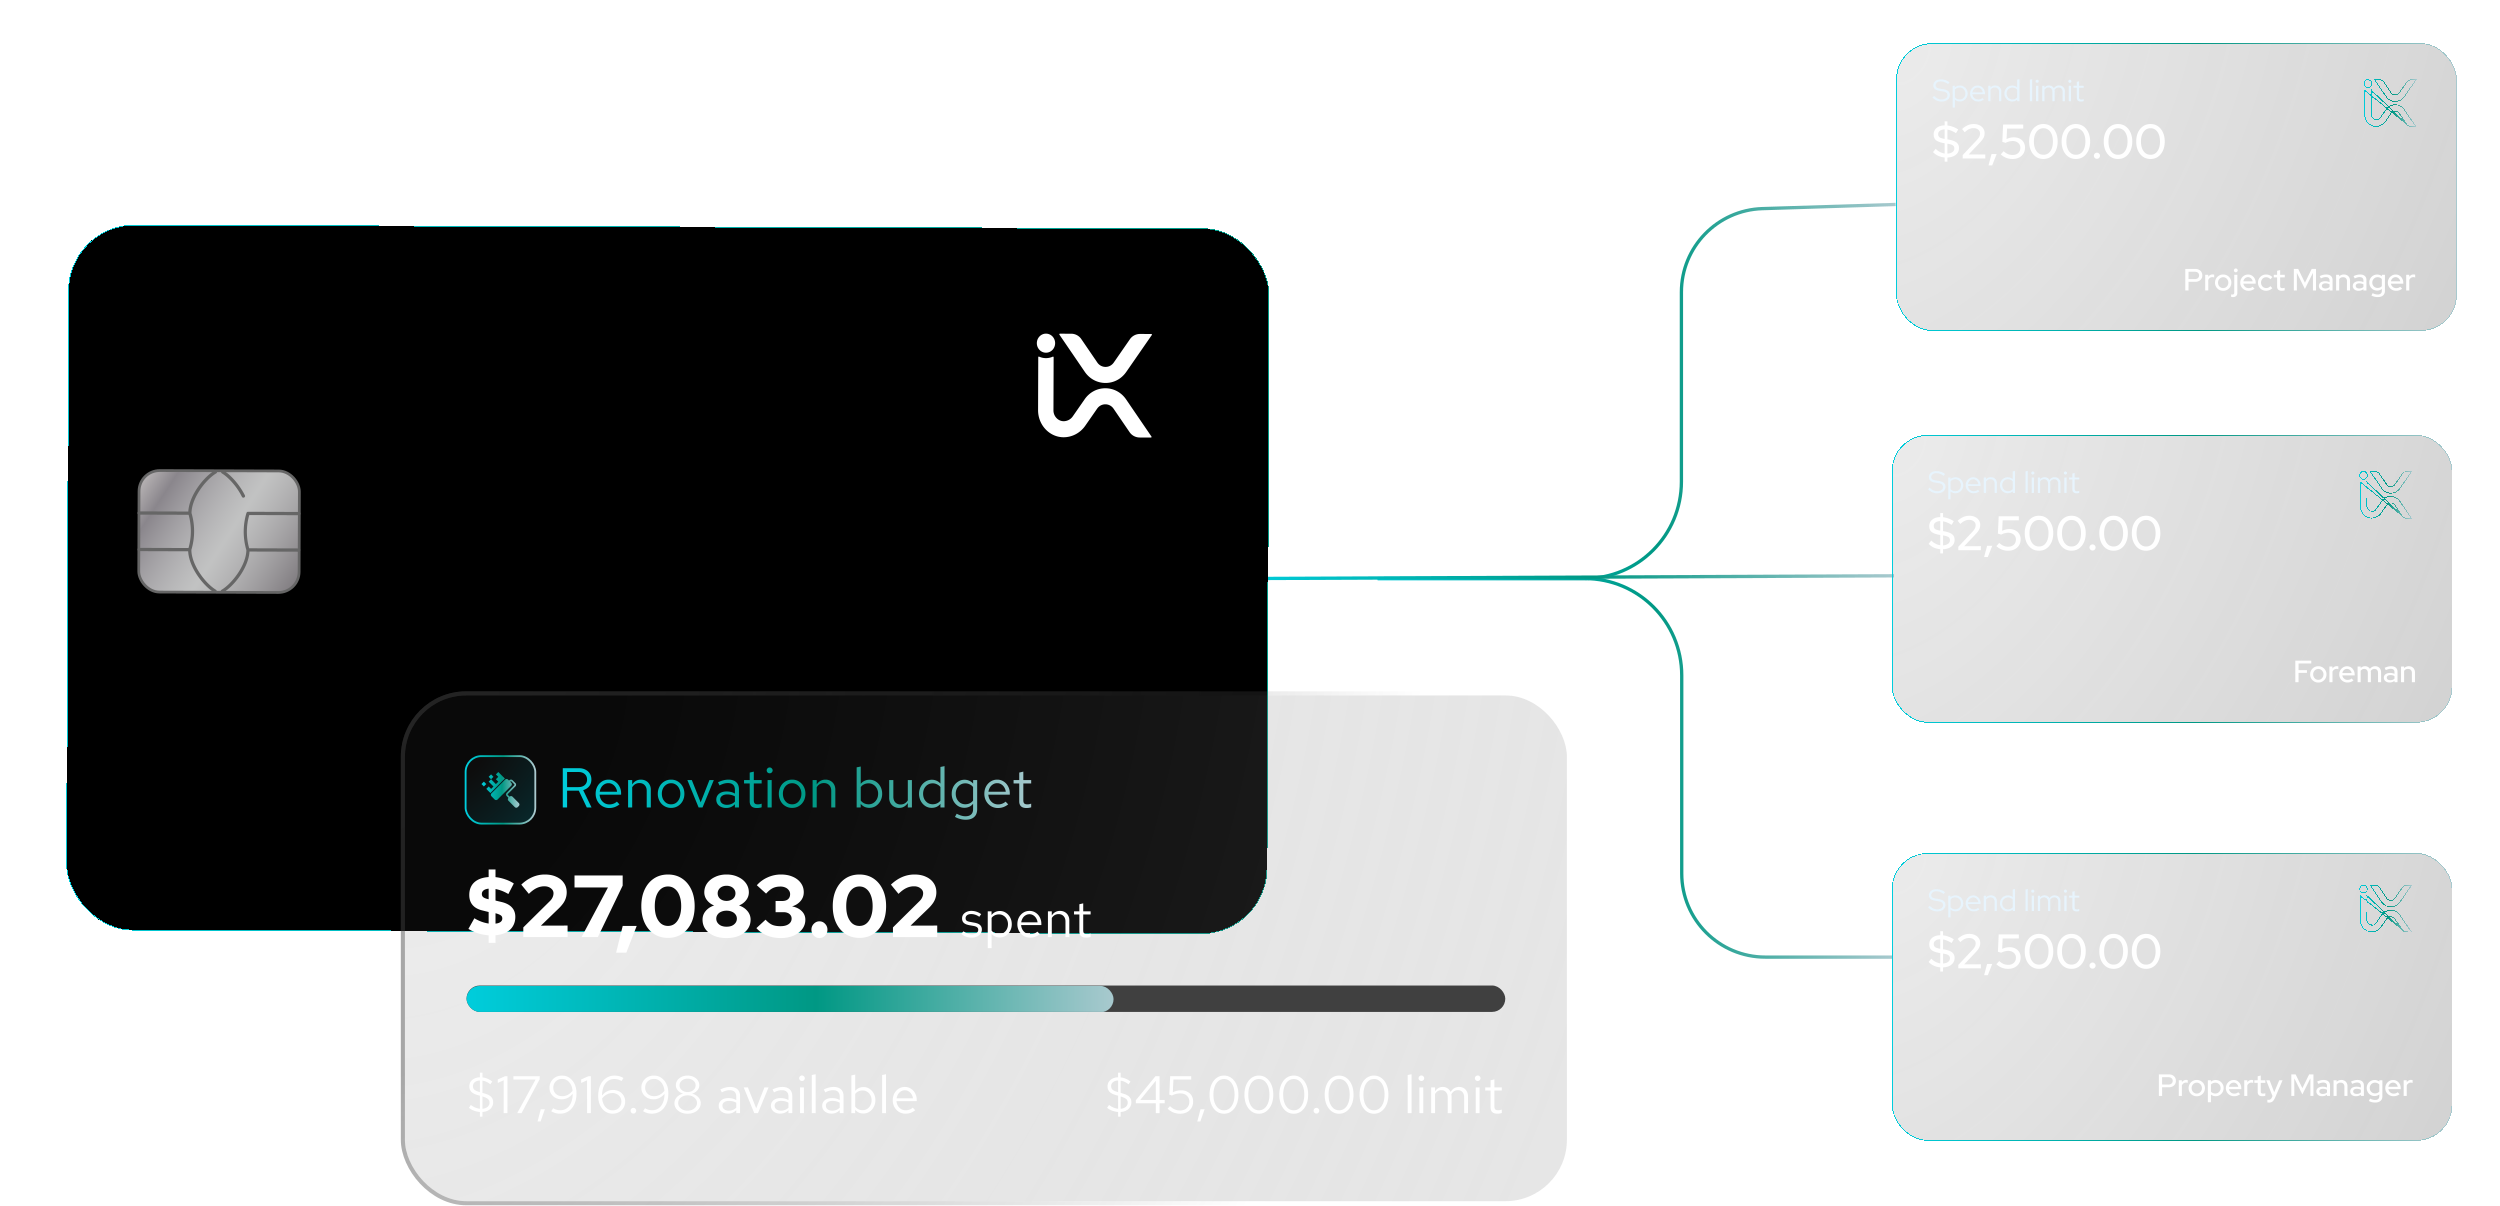 <svg xmlns="http://www.w3.org/2000/svg" width="568" height="274" fill="none"><g stroke-width=".755" filter="url(#a)"><path stroke="url(#b)" d="m430.685 46.454-30.262.945c-10.257.32-18.407 8.728-18.407 18.99v43.06c0 12.15-9.85 22-22 22H313"/><path stroke="url(#c)" d="M430 217.455h-28.911c-10.493 0-19-8.507-19-19V153.45c0-12.15-9.85-22-22-22H313"/><path stroke="url(#d)" d="m282 131.449 148.292-.626"/></g><g filter="url(#e)"><rect width="127" height="65" x="431" y="10" fill="url(#f)" fill-opacity=".5" rx="8.007" shape-rendering="crispEdges"/><rect width="127.2" height="65.2" x="430.9" y="9.9" stroke="url(#g)" stroke-width=".2" rx="8.107" shape-rendering="crispEdges"/><path fill="#fff" d="M496.497 66v-4.9h2.268c.322 0 .602.063.84.189.238.121.425.292.56.511.135.22.203.474.203.763 0 .29-.068.544-.203.763-.135.22-.324.392-.567.518a1.812 1.812 0 0 1-.833.182h-1.533V66h-.735zm.735-2.597h1.456c.289 0 .518-.075.686-.224a.776.776 0 0 0 .259-.609.754.754 0 0 0-.259-.602c-.168-.15-.397-.224-.686-.224h-1.456v1.659zM501.02 66v-3.563h.7v.455c.112-.168.25-.299.413-.392.168-.098.357-.147.567-.147.145.005.264.026.357.063v.63a.767.767 0 0 0-.203-.056 1.068 1.068 0 0 0-.21-.021.925.925 0 0 0-.546.168 1.1 1.1 0 0 0-.378.476V66h-.7zm4.087.07a1.815 1.815 0 0 1-1.855-1.848 1.83 1.83 0 0 1 1.855-1.855c.35 0 .665.084.945.252a1.815 1.815 0 0 1 .91 1.603 1.83 1.83 0 0 1-.91 1.603 1.84 1.84 0 0 1-.945.245zm0-.616c.219 0 .418-.054.595-.161.177-.112.317-.261.42-.448.103-.187.154-.397.154-.63 0-.229-.054-.434-.161-.616a1.216 1.216 0 0 0-.42-.448 1.058 1.058 0 0 0-.588-.168c-.219 0-.418.056-.595.168a1.285 1.285 0 0 0-.42.448 1.228 1.228 0 0 0-.154.616c0 .233.051.443.154.63.103.187.243.336.42.448.177.107.376.161.595.161zm2.867-3.591a.41.41 0 0 1-.301-.126.434.434 0 0 1-.126-.308c0-.121.042-.222.126-.301a.41.41 0 0 1 .301-.126.42.42 0 0 1 .308.126.434.434 0 0 1 0 .609.42.42 0 0 1-.308.126zm-.665 5.635c-.075 0-.147-.007-.217-.021a2.622 2.622 0 0 1-.182-.028v-.56c.079.019.173.028.28.028.154 0 .264-.035.329-.105.07-.065.105-.175.105-.329v-4.046h.7v4.095c0 .308-.089.546-.266.714-.173.168-.422.252-.749.252zm3.547-1.435a1.88 1.88 0 0 1-.952-.245 1.872 1.872 0 0 1-.672-.665 1.83 1.83 0 0 1-.245-.938c0-.34.08-.649.238-.924.159-.28.374-.502.644-.665a1.68 1.68 0 0 1 .903-.252c.332 0 .626.084.882.252.257.163.46.387.609.672.154.28.231.597.231.952v.196h-2.807c.038.196.11.371.217.525.112.154.252.275.42.364.173.089.36.133.56.133a1.6 1.6 0 0 0 .497-.077 1.08 1.08 0 0 0 .406-.238l.448.441a2.42 2.42 0 0 1-.651.357 2.246 2.246 0 0 1-.728.112zm-1.162-2.142h2.107a1.083 1.083 0 0 0-.196-.49 1.017 1.017 0 0 0-.371-.336.928.928 0 0 0-.476-.126 1.035 1.035 0 0 0-.868.455c-.098.14-.163.306-.196.497zm5.154 2.142a1.815 1.815 0 0 1-1.596-.91 1.866 1.866 0 0 1-.238-.938c0-.345.081-.656.245-.931a1.827 1.827 0 0 1 1.589-.917c.27 0 .529.051.777.154.252.103.469.247.651.434l-.434.483a1.364 1.364 0 0 0-.455-.336 1.279 1.279 0 0 0-.525-.112 1.112 1.112 0 0 0-1.001.602 1.267 1.267 0 0 0-.154.623c0 .229.051.436.154.623a1.2 1.2 0 0 0 .42.448c.177.107.375.161.595.161.182 0 .352-.035.511-.105.158-.075.308-.182.448-.322l.427.448a1.946 1.946 0 0 1-.651.441 1.94 1.94 0 0 1-.763.154zm3.571 0c-.345 0-.609-.08-.791-.238-.182-.163-.273-.399-.273-.707v-2.093h-.756v-.588h.756v-.91l.693-.168v1.078h1.05v.588h-1.05v1.932c0 .182.04.313.119.392.084.075.22.112.406.112.098 0 .185-.007.259-.021.08-.014.164-.035.252-.063v.588a1.498 1.498 0 0 1-.329.07 2.21 2.21 0 0 1-.336.028zm2.742-.063v-4.9h.987l1.533 3.136 1.533-3.136h.98V66h-.693v-4.004l-1.827 3.654-1.827-3.654V66h-.686zm7.004.063a1.63 1.63 0 0 1-.679-.133 1.14 1.14 0 0 1-.462-.385.978.978 0 0 1-.168-.567c0-.336.128-.6.385-.791.257-.196.609-.294 1.057-.294.35 0 .674.068.973.203v-.378c0-.257-.075-.448-.224-.574-.145-.126-.359-.189-.644-.189-.163 0-.334.026-.511.077a3.572 3.572 0 0 0-.595.224l-.259-.525c.271-.126.523-.217.756-.273.233-.06.469-.091.707-.091.462 0 .819.11 1.071.329.257.22.385.532.385.938V66h-.686v-.308c-.159.126-.329.22-.511.28-.182.06-.38.091-.595.091zm-.637-1.099c0 .173.072.313.217.42.149.103.343.154.581.154.187 0 .357-.026.511-.077.159-.056.303-.142.434-.259V64.6a1.456 1.456 0 0 0-.427-.168 1.968 1.968 0 0 0-.49-.056c-.257 0-.46.054-.609.161a.494.494 0 0 0-.217.427zM530.764 66v-3.563h.7v.364c.275-.29.632-.434 1.071-.434.275 0 .515.058.721.175.21.117.373.28.49.49.121.21.182.453.182.728V66h-.7v-2.121c0-.28-.08-.5-.238-.658-.154-.163-.371-.245-.651-.245a.998.998 0 0 0-.875.462V66h-.7zm5.098.063a1.63 1.63 0 0 1-.679-.133 1.14 1.14 0 0 1-.462-.385.978.978 0 0 1-.168-.567c0-.336.129-.6.385-.791.257-.196.609-.294 1.057-.294.35 0 .675.068.973.203v-.378c0-.257-.074-.448-.224-.574-.144-.126-.359-.189-.644-.189-.163 0-.333.026-.511.077a3.605 3.605 0 0 0-.595.224l-.259-.525c.271-.126.523-.217.756-.273.234-.06.469-.091.707-.091.462 0 .819.11 1.071.329.257.22.385.532.385.938V66h-.686v-.308c-.158.126-.329.22-.511.28-.182.06-.38.091-.595.091zm-.637-1.099a.5.5 0 0 0 .217.42c.15.103.343.154.581.154.187 0 .357-.026.511-.077.159-.056.304-.142.434-.259V64.6a1.446 1.446 0 0 0-.427-.168 1.962 1.962 0 0 0-.49-.056c-.256 0-.459.054-.609.161a.496.496 0 0 0-.217.427zm5 2.534a3.19 3.19 0 0 1-.763-.091 2.695 2.695 0 0 1-.672-.259l.266-.546c.21.107.406.184.588.231.187.051.373.077.56.077.313 0 .548-.072.707-.217.163-.145.245-.357.245-.637v-.406a1.68 1.68 0 0 1-1.071.371c-.327 0-.628-.08-.903-.238a1.814 1.814 0 0 1-.882-1.582 1.792 1.792 0 0 1 1.813-1.827c.191 0 .376.033.553.098.182.06.348.15.497.266v-.301h.693v3.619c0 .462-.142.817-.427 1.064-.28.252-.681.378-1.204.378zm-.049-2.079c.205 0 .392-.035.56-.105.168-.075.308-.18.42-.315v-1.596a1.154 1.154 0 0 0-.427-.308 1.345 1.345 0 0 0-.553-.112 1.18 1.18 0 0 0-.609.161 1.21 1.21 0 0 0-.427.441 1.228 1.228 0 0 0-.154.616c0 .229.051.436.154.623.107.182.25.327.427.434.182.107.385.161.609.161zm4.211.644a1.88 1.88 0 0 1-.952-.245 1.872 1.872 0 0 1-.672-.665 1.82 1.82 0 0 1-.245-.938c0-.34.079-.649.238-.924a1.79 1.79 0 0 1 .644-.665c.27-.168.571-.252.903-.252.331 0 .625.084.882.252.256.163.459.387.609.672.154.28.231.597.231.952v.196h-2.807a1.213 1.213 0 0 0 .637.889c.172.089.359.133.56.133.172 0 .338-.026.497-.077.163-.056.298-.135.406-.238l.448.441a2.42 2.42 0 0 1-.651.357 2.25 2.25 0 0 1-.728.112zm-1.162-2.142h2.107a1.094 1.094 0 0 0-.196-.49 1.025 1.025 0 0 0-.371-.336.934.934 0 0 0-.476-.126c-.178 0-.341.04-.49.119a1.07 1.07 0 0 0-.378.336 1.2 1.2 0 0 0-.196.497zM546.691 66v-3.563h.7v.455c.112-.168.25-.299.413-.392.168-.098.357-.147.567-.147.145.005.264.026.357.063v.63a.767.767 0 0 0-.203-.056 1.068 1.068 0 0 0-.21-.021.925.925 0 0 0-.546.168 1.1 1.1 0 0 0-.378.476V66h-.7z"/><g filter="url(#h)"><path stroke="url(#i)" stroke-width=".2" d="M546.78 28.213c.224.328.584.521.967.522l1.12.004-2.605-3.816c-.486-.711-1.242-1.119-2.076-1.122h-.003c-.833-.003-1.592.398-2.083 1.104l-1.238 1.782c-.239.343-.624.55-1.034.549v-.1c-.587 0-1.066-.52-1.064-1.133l.019-5.535a.064.064 0 0 0-.09-.061l8.087 7.806zm0 0-1.66-2.432a1.134 1.134 0 0 0-.94-.507h-.002a1.136 1.136 0 0 0-.943.5l-1.238 1.78a2.652 2.652 0 0 1-2.183 1.155c-1.416-.008-2.559-1.236-2.554-2.728l.018-5.466 9.502 7.698zm2.122.577zm-6.791-6.866-2.606-3.816 1.12.004c.383.001.743.195.967.523l1.66 2.431a1.135 1.135 0 0 0 1.886.007l1.677-2.421c.226-.326.587-.518.97-.516l1.12.003-2.63 3.8c-.491.708-1.251 1.11-2.086 1.108-.835-.003-1.592-.41-2.078-1.123zm6.829-3.835zM538.839 19c-.002.498-.389.893-.857.892-.467-.002-.852-.4-.85-.897.002-.498.389-.893.856-.892.468.002.852.4.851.897z" shape-rendering="crispEdges"/></g><path fill="#E7F4FD" d="M441.128 23.07c-.387 0-.758-.077-1.113-.231a2.843 2.843 0 0 1-.938-.679l.357-.371c.252.27.52.474.805.609.289.135.593.203.91.203a1.8 1.8 0 0 0 .679-.119c.201-.084.357-.198.469-.343a.819.819 0 0 0 .168-.504c0-.252-.089-.446-.266-.581-.173-.135-.46-.236-.861-.301l-.707-.112c-.471-.08-.819-.22-1.043-.42-.224-.2-.336-.474-.336-.819 0-.27.072-.509.217-.714.145-.205.345-.364.602-.476.261-.117.562-.175.903-.175.345 0 .684.056 1.015.168.336.112.642.273.917.483l-.308.42c-.537-.406-1.085-.609-1.645-.609-.233 0-.439.037-.616.112a.927.927 0 0 0-.413.301.708.708 0 0 0-.147.448c0 .229.077.404.231.525.154.121.408.21.763.266l.7.112c.537.089.926.24 1.169.455.243.21.364.506.364.889 0 .285-.079.539-.238.763-.159.22-.38.392-.665.518-.28.121-.604.182-.973.182zm2.51 1.358v-4.935h.511v.378c.304-.29.682-.434 1.134-.434.332 0 .63.082.896.245.266.159.476.373.63.644.159.27.238.576.238.917a1.813 1.813 0 0 1-.868 1.575 1.728 1.728 0 0 1-.903.238c-.205 0-.403-.035-.595-.105a1.793 1.793 0 0 1-.525-.301v1.778h-.518zm1.596-1.827c.248 0 .469-.058.665-.175a1.31 1.31 0 0 0 .462-.483c.117-.205.175-.436.175-.693 0-.257-.058-.488-.175-.693a1.244 1.244 0 0 0-.462-.483 1.236 1.236 0 0 0-.665-.182 1.45 1.45 0 0 0-.616.133 1.22 1.22 0 0 0-.462.357v1.736c.122.15.278.268.469.357.192.084.395.126.609.126zm4.178.462c-.336 0-.641-.08-.917-.238a1.882 1.882 0 0 1-.651-.658 1.823 1.823 0 0 1-.238-.924 1.807 1.807 0 0 1 .854-1.561 1.62 1.62 0 0 1 .875-.245c.313 0 .593.082.84.245.252.159.451.376.595.651.15.27.224.574.224.91v.161h-2.877c.028.229.101.434.217.616.122.182.278.327.469.434.192.103.402.154.63.154.182 0 .36-.028.532-.084.173-.056.318-.135.434-.238l.322.343a2.312 2.312 0 0 1-.616.329 2.18 2.18 0 0 1-.693.105zm-1.281-2.072h2.345a1.272 1.272 0 0 0-.21-.56 1.155 1.155 0 0 0-.406-.392 1.027 1.027 0 0 0-.539-.147c-.2 0-.385.047-.553.14a1.203 1.203 0 0 0-.42.392 1.35 1.35 0 0 0-.217.567zM451.718 23v-3.507h.518v.413c.276-.322.644-.483 1.106-.483.266 0 .5.058.7.175.206.112.364.27.476.476.117.2.175.436.175.707V23h-.511v-2.114c0-.313-.088-.558-.266-.735-.172-.182-.41-.273-.714-.273-.21 0-.396.047-.56.14a1.152 1.152 0 0 0-.406.399V23h-.518zm5.445.056c-.327 0-.625-.08-.896-.238a1.853 1.853 0 0 1-.637-.651 1.86 1.86 0 0 1-.231-.924c0-.34.077-.646.231-.917.159-.27.371-.485.637-.644.271-.163.572-.245.903-.245.205 0 .404.035.595.105.191.065.366.163.525.294V18.1l.518-.119V23h-.511v-.371a1.609 1.609 0 0 1-1.134.427zm.049-.455c.219 0 .422-.042.609-.126a1.26 1.26 0 0 0 .469-.364v-1.736a1.229 1.229 0 0 0-.469-.35 1.403 1.403 0 0 0-.609-.133c-.243 0-.464.058-.665.175a1.298 1.298 0 0 0-.469.483c-.112.2-.168.43-.168.686 0 .257.056.488.168.693.117.205.273.369.469.49.201.121.422.182.665.182zm3.981.399v-4.9l.518-.119V23h-.518zm1.401 0v-3.507h.518V23h-.518zm.259-4.179a.336.336 0 0 1-.245-.105.336.336 0 0 1-.105-.245.32.32 0 0 1 .105-.245.336.336 0 0 1 .245-.105.32.32 0 0 1 .245.105.32.32 0 0 1 .105.245.336.336 0 0 1-.105.245.32.32 0 0 1-.245.105zM463.996 23v-3.507h.518v.385a1.306 1.306 0 0 1 1.029-.455 1.24 1.24 0 0 1 1.106.637 1.384 1.384 0 0 1 1.204-.637c.256 0 .48.058.672.175.191.112.34.27.448.476.112.2.168.436.168.707V23h-.511v-2.114c0-.313-.082-.558-.245-.735-.164-.182-.385-.273-.665-.273a.976.976 0 0 0-.525.147 1.155 1.155 0 0 0-.406.427c.009.051.016.105.021.161a.972.972 0 0 1 .014.168V23h-.511v-2.114c0-.313-.082-.558-.245-.735-.164-.182-.383-.273-.658-.273-.187 0-.357.044-.511.133-.15.084-.278.21-.385.378V23h-.518zm6.015 0v-3.507h.518V23h-.518zm.259-4.179a.336.336 0 0 1-.245-.105.336.336 0 0 1-.105-.245.32.32 0 0 1 .105-.245.336.336 0 0 1 .245-.105.32.32 0 0 1 .245.105.32.32 0 0 1 .105.245.336.336 0 0 1-.105.245.32.32 0 0 1-.245.105zm2.522 4.249c-.304 0-.537-.072-.7-.217-.164-.145-.245-.355-.245-.63v-2.289h-.756v-.441h.756v-.889l.511-.133v1.022h1.057v.441h-1.057v2.156c0 .187.042.322.126.406.084.08.221.119.413.119a1.42 1.42 0 0 0 .511-.091v.455a1.36 1.36 0 0 1-.301.07 2.45 2.45 0 0 1-.315.021z"/><path fill="#fff" d="M441.827 36.737v-.957a4.435 4.435 0 0 1-1.463-.374 3.934 3.934 0 0 1-1.188-.847l.616-.748c.579.594 1.258.95 2.035 1.067v-2.321l-.473-.099c-.726-.147-1.247-.367-1.562-.66-.308-.293-.462-.711-.462-1.254 0-.41.103-.77.308-1.078.213-.308.506-.546.88-.715.374-.169.81-.257 1.309-.264v-.924h.627v.946a5.56 5.56 0 0 1 1.276.308 5.1 5.1 0 0 1 1.177.605l-.506.836a5.911 5.911 0 0 0-.99-.528 4.067 4.067 0 0 0-.957-.286v2.222l.462.077c.785.169 1.342.4 1.672.693.33.293.495.704.495 1.232 0 .41-.11.774-.33 1.089a2.28 2.28 0 0 1-.924.737c-.389.176-.847.275-1.375.297v.946h-.627zm0-5.181V29.4c-.44.007-.796.106-1.067.297a.886.886 0 0 0-.407.759c0 .205.04.378.121.517a.87.87 0 0 0 .407.341c.191.08.447.154.77.22l.176.022zm.627 3.355c.462-.03.84-.147 1.133-.352.293-.213.44-.484.44-.814a.895.895 0 0 0-.132-.506c-.081-.132-.224-.242-.429-.33-.198-.088-.48-.165-.847-.231l-.165-.033v2.266zM445.931 36v-.77l3.124-3.322c.212-.22.377-.418.495-.594.117-.176.198-.341.242-.495.051-.161.077-.33.077-.506 0-.345-.14-.63-.418-.858-.279-.227-.631-.341-1.056-.341-.352 0-.682.07-.99.209-.308.14-.649.381-1.023.726l-.594-.726a4.6 4.6 0 0 1 1.265-.858c.44-.19.894-.286 1.364-.286.491 0 .924.088 1.298.264.374.176.663.422.869.737.212.308.319.664.319 1.067 0 .257-.033.495-.099.715-.066.213-.18.44-.341.682a6.988 6.988 0 0 1-.682.814l-2.508 2.64 3.784-.011V36h-5.126zm5.859 1.573.682-2.563h1.166l-1.012 2.563h-.836zm5.458-1.452a3.811 3.811 0 0 1-2.673-1.045l.649-.726c.33.3.656.52.979.66.33.132.689.198 1.078.198.352 0 .656-.066.913-.198.257-.14.458-.33.605-.572.147-.25.22-.532.22-.847 0-.462-.165-.836-.495-1.122-.323-.286-.744-.429-1.265-.429a2.96 2.96 0 0 0-.792.11 4.076 4.076 0 0 0-.803.308l-.737-.22.176-3.938h4.576v.913h-3.674l-.11 2.387c.279-.14.55-.238.814-.297.264-.066.543-.099.836-.099.513 0 .957.099 1.331.297.381.19.678.462.891.814.213.352.319.759.319 1.221 0 .513-.121.964-.363 1.353a2.464 2.464 0 0 1-.99.902c-.425.22-.92.33-1.485.33zm7.018 0c-.645 0-1.21-.165-1.694-.495-.484-.337-.865-.803-1.144-1.397-.271-.601-.407-1.294-.407-2.079 0-.785.136-1.474.407-2.068.279-.601.66-1.067 1.144-1.397.484-.337 1.049-.506 1.694-.506.638 0 1.199.169 1.683.506.484.33.862.796 1.133 1.397.279.594.418 1.283.418 2.068 0 .785-.139 1.478-.418 2.079-.271.594-.649 1.06-1.133 1.397-.484.33-1.045.495-1.683.495zm0-.957c.44 0 .822-.121 1.144-.363.323-.25.572-.601.748-1.056.176-.455.264-.986.264-1.595 0-.616-.088-1.148-.264-1.595-.176-.455-.425-.803-.748-1.045a1.815 1.815 0 0 0-1.144-.374c-.44 0-.821.125-1.144.374-.322.242-.575.59-.759 1.045-.176.447-.264.979-.264 1.595 0 .609.088 1.14.264 1.595.184.455.437.807.759 1.056.323.242.704.363 1.144.363zm7.38.957c-.645 0-1.21-.165-1.694-.495-.484-.337-.865-.803-1.144-1.397-.271-.601-.407-1.294-.407-2.079 0-.785.136-1.474.407-2.068.279-.601.66-1.067 1.144-1.397.484-.337 1.049-.506 1.694-.506.638 0 1.199.169 1.683.506.484.33.862.796 1.133 1.397.279.594.418 1.283.418 2.068 0 .785-.139 1.478-.418 2.079-.271.594-.649 1.06-1.133 1.397-.484.33-1.045.495-1.683.495zm0-.957c.44 0 .822-.121 1.144-.363.323-.25.572-.601.748-1.056.176-.455.264-.986.264-1.595 0-.616-.088-1.148-.264-1.595-.176-.455-.425-.803-.748-1.045a1.815 1.815 0 0 0-1.144-.374c-.44 0-.821.125-1.144.374-.322.242-.575.59-.759 1.045-.176.447-.264.979-.264 1.595 0 .609.088 1.14.264 1.595.184.455.437.807.759 1.056.323.242.704.363 1.144.363zm4.78.913a.694.694 0 0 1-.495-.198.695.695 0 0 1-.198-.495.66.66 0 0 1 .198-.484.676.676 0 0 1 .495-.209c.19 0 .352.07.484.209a.642.642 0 0 1 .209.484c0 .19-.07.356-.209.495a.66.66 0 0 1-.484.198zm4.791.044c-.645 0-1.21-.165-1.694-.495-.484-.337-.865-.803-1.144-1.397-.271-.601-.407-1.294-.407-2.079 0-.785.136-1.474.407-2.068.279-.601.66-1.067 1.144-1.397.484-.337 1.049-.506 1.694-.506.638 0 1.199.169 1.683.506.484.33.862.796 1.133 1.397.279.594.418 1.283.418 2.068 0 .785-.139 1.478-.418 2.079-.271.594-.649 1.06-1.133 1.397-.484.33-1.045.495-1.683.495zm0-.957c.44 0 .822-.121 1.144-.363.323-.25.572-.601.748-1.056.176-.455.264-.986.264-1.595 0-.616-.088-1.148-.264-1.595-.176-.455-.425-.803-.748-1.045a1.815 1.815 0 0 0-1.144-.374c-.44 0-.821.125-1.144.374-.322.242-.575.59-.759 1.045-.176.447-.264.979-.264 1.595 0 .609.088 1.14.264 1.595.184.455.437.807.759 1.056.323.242.704.363 1.144.363zm7.38.957c-.645 0-1.21-.165-1.694-.495-.484-.337-.865-.803-1.144-1.397-.271-.601-.407-1.294-.407-2.079 0-.785.136-1.474.407-2.068.279-.601.66-1.067 1.144-1.397.484-.337 1.049-.506 1.694-.506.638 0 1.199.169 1.683.506.484.33.862.796 1.133 1.397.279.594.418 1.283.418 2.068 0 .785-.139 1.478-.418 2.079-.271.594-.649 1.06-1.133 1.397-.484.33-1.045.495-1.683.495zm0-.957c.44 0 .822-.121 1.144-.363.323-.25.572-.601.748-1.056.176-.455.264-.986.264-1.595 0-.616-.088-1.148-.264-1.595-.176-.455-.425-.803-.748-1.045a1.815 1.815 0 0 0-1.144-.374c-.44 0-.821.125-1.144.374-.322.242-.575.59-.759 1.045-.176.447-.264.979-.264 1.595 0 .609.088 1.14.264 1.595.184.455.437.807.759 1.056.323.242.704.363 1.144.363z"/></g><g filter="url(#j)"><rect width="127" height="65" x="430" y="99" fill="url(#k)" fill-opacity=".5" rx="8.007" shape-rendering="crispEdges"/><rect width="127.2" height="65.2" x="429.9" y="98.9" stroke="url(#l)" stroke-width=".2" rx="8.107" shape-rendering="crispEdges"/><path fill="#fff" d="M521.497 155v-4.9h3.626v.644h-2.891v1.505h1.904v.623h-1.904V155h-.735zm5.226.07a1.82 1.82 0 0 1-1.855-1.848 1.831 1.831 0 0 1 1.855-1.855c.35 0 .665.084.945.252a1.822 1.822 0 0 1 .91 1.603 1.822 1.822 0 0 1-1.855 1.848zm0-.616c.22 0 .418-.054.595-.161.178-.112.318-.261.42-.448.103-.187.154-.397.154-.63 0-.229-.053-.434-.161-.616a1.198 1.198 0 0 0-.42-.448 1.054 1.054 0 0 0-.588-.168c-.219 0-.417.056-.595.168a1.238 1.238 0 0 0-.574 1.064c0 .233.052.443.154.63.103.187.243.336.42.448.178.107.376.161.595.161zm2.517.546v-3.563h.7v.455c.112-.168.25-.299.413-.392.168-.098.357-.147.567-.147.145.005.264.026.357.063v.63a.756.756 0 0 0-.203-.056 1.068 1.068 0 0 0-.21-.021.925.925 0 0 0-.546.168 1.083 1.083 0 0 0-.378.476V155h-.7zm4.101.063a1.88 1.88 0 0 1-.952-.245 1.87 1.87 0 0 1-.672-.665 1.822 1.822 0 0 1-.245-.938c0-.341.079-.649.238-.924.158-.28.373-.502.644-.665.27-.168.571-.252.903-.252.331 0 .625.084.882.252.256.163.459.387.609.672.154.28.231.597.231.952v.196h-2.807c.037.196.109.371.217.525.112.154.252.275.42.364.172.089.359.133.56.133.172 0 .338-.026.497-.077.163-.056.298-.135.406-.238l.448.441c-.21.159-.427.278-.651.357-.22.075-.462.112-.728.112zm-1.162-2.142h2.107a1.093 1.093 0 0 0-.196-.49 1.02 1.02 0 0 0-.371-.336.934.934 0 0 0-.476-.126c-.178 0-.341.04-.49.119-.15.079-.276.191-.378.336-.098.14-.164.306-.196.497zm3.466 2.079v-3.563h.7v.343c.266-.275.6-.413 1.001-.413a1.27 1.27 0 0 1 1.099.595 1.466 1.466 0 0 1 1.204-.595c.266 0 .497.058.693.175.201.117.357.28.469.49.117.21.175.453.175.728V155h-.7v-2.121c0-.28-.074-.499-.224-.658-.144-.163-.343-.245-.595-.245a.94.94 0 0 0-.469.119c-.14.079-.261.201-.364.364a1.587 1.587 0 0 1 .028.301V155h-.693v-2.121c0-.28-.074-.499-.224-.658-.144-.163-.343-.245-.595-.245a.953.953 0 0 0-.805.434V155h-.7zm7.273.063c-.257 0-.483-.044-.679-.133a1.14 1.14 0 0 1-.462-.385.977.977 0 0 1-.168-.567c0-.336.128-.6.385-.791.257-.196.609-.294 1.057-.294.35 0 .674.068.973.203v-.378c0-.257-.075-.448-.224-.574-.145-.126-.359-.189-.644-.189-.163 0-.334.026-.511.077a3.572 3.572 0 0 0-.595.224l-.259-.525c.271-.126.523-.217.756-.273.233-.061.469-.091.707-.091.462 0 .819.11 1.071.329.257.219.385.532.385.938V155h-.686v-.308a1.675 1.675 0 0 1-.511.28 1.86 1.86 0 0 1-.595.091zm-.637-1.099c0 .173.072.313.217.42.149.103.343.154.581.154.187 0 .357-.026.511-.077.159-.056.303-.142.434-.259v-.602a1.473 1.473 0 0 0-.427-.168 1.982 1.982 0 0 0-.49-.056c-.257 0-.46.054-.609.161a.494.494 0 0 0-.217.427zm3.236 1.036v-3.563h.7v.364c.275-.289.632-.434 1.071-.434.275 0 .515.058.721.175.21.117.373.28.49.49.121.21.182.453.182.728V155h-.7v-2.121c0-.28-.08-.499-.238-.658-.154-.163-.371-.245-.651-.245a.998.998 0 0 0-.875.462V155h-.7z"/><g filter="url(#m)"><path stroke="url(#n)" stroke-width=".2" d="M545.78 117.213c.224.328.584.521.967.523l1.12.003-2.605-3.816c-.486-.711-1.242-1.119-2.076-1.122h-.003c-.833-.003-1.592.398-2.083 1.104l-1.238 1.782a1.264 1.264 0 0 1-1.034.549v-.1c-.587 0-1.066-.52-1.064-1.133l.019-5.535c0-.048-.047-.081-.09-.061l8.087 7.806zm0 0-1.66-2.432a1.136 1.136 0 0 0-.94-.507h-.002a1.137 1.137 0 0 0-.943.499l-1.238 1.782a2.652 2.652 0 0 1-2.183 1.154c-1.416-.008-2.559-1.237-2.554-2.728l.018-5.466 9.502 7.698zm2.122.577zm-6.791-6.865-2.606-3.817 1.12.004c.383.001.743.195.967.523l1.66 2.431a1.135 1.135 0 0 0 1.886.007l1.677-2.421c.226-.326.587-.518.97-.516l1.12.003-2.63 3.799c-.491.709-1.251 1.112-2.086 1.109-.835-.003-1.592-.41-2.078-1.122zm6.829-3.836zm-10.101.911c-.002.498-.389.893-.857.892-.467-.002-.852-.399-.85-.897.002-.498.389-.893.856-.892.468.002.852.399.851.897z" shape-rendering="crispEdges"/></g><path fill="#E7F4FD" d="M440.128 112.07c-.387 0-.758-.077-1.113-.231a2.848 2.848 0 0 1-.938-.679l.357-.371c.252.271.52.474.805.609.289.135.593.203.91.203.257 0 .483-.04.679-.119.201-.084.357-.198.469-.343a.818.818 0 0 0 .168-.504c0-.252-.089-.446-.266-.581-.173-.135-.46-.236-.861-.301l-.707-.112c-.471-.079-.819-.219-1.043-.42-.224-.201-.336-.474-.336-.819 0-.271.072-.509.217-.714.145-.205.345-.364.602-.476.261-.117.562-.175.903-.175.345 0 .684.056 1.015.168.336.112.642.273.917.483l-.308.42c-.537-.406-1.085-.609-1.645-.609-.233 0-.439.037-.616.112a.925.925 0 0 0-.413.301.708.708 0 0 0-.147.448c0 .229.077.404.231.525.154.121.408.21.763.266l.7.112c.537.089.926.24 1.169.455.243.21.364.506.364.889 0 .285-.079.539-.238.763-.159.219-.38.392-.665.518-.28.121-.604.182-.973.182zm2.51 1.358v-4.935h.511v.378c.304-.289.682-.434 1.134-.434.332 0 .63.082.896.245.266.159.476.373.63.644.159.271.238.576.238.917a1.812 1.812 0 0 1-.868 1.575 1.725 1.725 0 0 1-.903.238c-.205 0-.403-.035-.595-.105a1.786 1.786 0 0 1-.525-.301v1.778h-.518zm1.596-1.827c.248 0 .469-.058.665-.175.196-.121.35-.282.462-.483.117-.205.175-.436.175-.693 0-.257-.058-.488-.175-.693a1.248 1.248 0 0 0-.462-.483 1.239 1.239 0 0 0-.665-.182c-.219 0-.424.044-.616.133a1.22 1.22 0 0 0-.462.357v1.736c.122.149.278.268.469.357.192.084.395.126.609.126zm4.178.462c-.336 0-.641-.079-.917-.238a1.882 1.882 0 0 1-.651-.658 1.822 1.822 0 0 1-.238-.924 1.808 1.808 0 0 1 .854-1.561c.262-.163.553-.245.875-.245.313 0 .593.082.84.245.252.159.451.376.595.651.15.271.224.574.224.91v.161h-2.877c.028.229.101.434.217.616.122.182.278.327.469.434.192.103.402.154.63.154.182 0 .36-.028.532-.084.173-.056.318-.135.434-.238l.322.343a2.312 2.312 0 0 1-.616.329 2.18 2.18 0 0 1-.693.105zm-1.281-2.072h2.345a1.27 1.27 0 0 0-.21-.56 1.152 1.152 0 0 0-.406-.392 1.027 1.027 0 0 0-.539-.147c-.2 0-.385.047-.553.14a1.2 1.2 0 0 0-.42.392 1.347 1.347 0 0 0-.217.567zm3.587 2.009v-3.507h.518v.413c.276-.322.644-.483 1.106-.483.266 0 .5.058.7.175.206.112.364.271.476.476.117.201.175.436.175.707V112h-.511v-2.114c0-.313-.088-.558-.266-.735-.172-.182-.41-.273-.714-.273-.21 0-.396.047-.56.14a1.147 1.147 0 0 0-.406.399V112h-.518zm5.445.056c-.327 0-.625-.079-.896-.238a1.848 1.848 0 0 1-.637-.651 1.858 1.858 0 0 1-.231-.924c0-.341.077-.646.231-.917.159-.271.371-.485.637-.644.271-.163.572-.245.903-.245.205 0 .404.035.595.105.191.065.366.163.525.294V107.1l.518-.119V112h-.511v-.371a1.607 1.607 0 0 1-1.134.427zm.049-.455c.219 0 .422-.042.609-.126.191-.089.348-.21.469-.364v-1.736a1.232 1.232 0 0 0-.469-.35 1.398 1.398 0 0 0-.609-.133c-.243 0-.464.058-.665.175a1.303 1.303 0 0 0-.469.483 1.383 1.383 0 0 0-.168.686c0 .257.056.488.168.693.117.205.273.369.469.49.201.121.422.182.665.182zm3.981.399v-4.9l.518-.119V112h-.518zm1.401 0v-3.507h.518V112h-.518zm.259-4.179a.336.336 0 0 1-.245-.105.336.336 0 0 1-.105-.245.32.32 0 0 1 .105-.245.336.336 0 0 1 .245-.105.32.32 0 0 1 .245.105.32.32 0 0 1 .105.245.336.336 0 0 1-.105.245.32.32 0 0 1-.245.105zm1.143 4.179v-3.507h.518v.385a1.307 1.307 0 0 1 1.029-.455 1.238 1.238 0 0 1 1.106.637 1.384 1.384 0 0 1 1.204-.637c.256 0 .48.058.672.175.191.112.34.271.448.476.112.201.168.436.168.707V112h-.511v-2.114c0-.313-.082-.558-.245-.735-.164-.182-.385-.273-.665-.273a.976.976 0 0 0-.525.147 1.155 1.155 0 0 0-.406.427c.009.051.016.105.021.161a.967.967 0 0 1 .014.168V112h-.511v-2.114c0-.313-.082-.558-.245-.735-.164-.182-.383-.273-.658-.273-.187 0-.357.044-.511.133-.15.084-.278.21-.385.378V112h-.518zm6.015 0v-3.507h.518V112h-.518zm.259-4.179a.336.336 0 0 1-.245-.105.336.336 0 0 1-.105-.245.32.32 0 0 1 .105-.245.336.336 0 0 1 .245-.105.32.32 0 0 1 .245.105.32.32 0 0 1 .105.245.336.336 0 0 1-.105.245.32.32 0 0 1-.245.105zm2.522 4.249c-.304 0-.537-.072-.7-.217-.164-.145-.245-.355-.245-.63v-2.289h-.756v-.441h.756v-.889l.511-.133v1.022h1.057v.441h-1.057v2.156c0 .187.042.322.126.406.084.079.221.119.413.119a1.42 1.42 0 0 0 .511-.091v.455a1.344 1.344 0 0 1-.301.07 2.45 2.45 0 0 1-.315.021z"/><path fill="#fff" d="M440.827 125.737v-.957a4.442 4.442 0 0 1-1.463-.374 3.94 3.94 0 0 1-1.188-.847l.616-.748c.579.594 1.258.95 2.035 1.067v-2.321l-.473-.099c-.726-.147-1.247-.367-1.562-.66-.308-.293-.462-.711-.462-1.254 0-.411.103-.77.308-1.078.213-.308.506-.546.88-.715.374-.169.81-.257 1.309-.264v-.924h.627v.946a5.56 5.56 0 0 1 1.276.308c.425.154.818.356 1.177.605l-.506.836a5.911 5.911 0 0 0-.99-.528 4.067 4.067 0 0 0-.957-.286v2.222l.462.077c.785.169 1.342.4 1.672.693.33.293.495.704.495 1.232 0 .411-.11.774-.33 1.089a2.28 2.28 0 0 1-.924.737c-.389.176-.847.275-1.375.297v.946h-.627zm0-5.181V118.4c-.44.007-.796.106-1.067.297-.271.191-.407.444-.407.759 0 .205.04.378.121.517a.873.873 0 0 0 .407.341c.191.081.447.154.77.22l.176.022zm.627 3.355c.462-.029.84-.147 1.133-.352.293-.213.44-.484.44-.814a.895.895 0 0 0-.132-.506c-.081-.132-.224-.242-.429-.33-.198-.088-.48-.165-.847-.231l-.165-.033v2.266zm3.477 1.089v-.77l3.124-3.322c.212-.22.377-.418.495-.594.117-.176.198-.341.242-.495.051-.161.077-.33.077-.506 0-.345-.14-.631-.418-.858-.279-.227-.631-.341-1.056-.341-.352 0-.682.07-.99.209-.308.139-.649.381-1.023.726l-.594-.726a4.6 4.6 0 0 1 1.265-.858 3.39 3.39 0 0 1 1.364-.286c.491 0 .924.088 1.298.264.374.176.663.422.869.737.212.308.319.664.319 1.067 0 .257-.033.495-.099.715-.066.213-.18.44-.341.682a6.964 6.964 0 0 1-.682.814l-2.508 2.64 3.784-.011V125h-5.126zm5.859 1.573.682-2.563h1.166l-1.012 2.563h-.836zm5.458-1.452a3.81 3.81 0 0 1-2.673-1.045l.649-.726c.33.301.656.521.979.66.33.132.689.198 1.078.198.352 0 .656-.066.913-.198.257-.139.458-.33.605-.572.147-.249.22-.532.22-.847 0-.462-.165-.836-.495-1.122-.323-.286-.744-.429-1.265-.429a2.96 2.96 0 0 0-.792.11 4.095 4.095 0 0 0-.803.308l-.737-.22.176-3.938h4.576v.913h-3.674l-.11 2.387c.279-.139.55-.238.814-.297.264-.066.543-.099.836-.099.513 0 .957.099 1.331.297.381.191.678.462.891.814.213.352.319.759.319 1.221 0 .513-.121.964-.363 1.353a2.466 2.466 0 0 1-.99.902c-.425.22-.92.33-1.485.33zm7.018 0c-.645 0-1.21-.165-1.694-.495-.484-.337-.865-.803-1.144-1.397-.271-.601-.407-1.294-.407-2.079 0-.785.136-1.474.407-2.068.279-.601.66-1.067 1.144-1.397.484-.337 1.049-.506 1.694-.506.638 0 1.199.169 1.683.506.484.33.862.796 1.133 1.397.279.594.418 1.283.418 2.068 0 .785-.139 1.478-.418 2.079-.271.594-.649 1.06-1.133 1.397-.484.33-1.045.495-1.683.495zm0-.957c.44 0 .822-.121 1.144-.363.323-.249.572-.601.748-1.056.176-.455.264-.986.264-1.595 0-.616-.088-1.148-.264-1.595-.176-.455-.425-.803-.748-1.045a1.817 1.817 0 0 0-1.144-.374c-.44 0-.821.125-1.144.374-.322.242-.575.59-.759 1.045-.176.447-.264.979-.264 1.595 0 .609.088 1.14.264 1.595.184.455.437.807.759 1.056.323.242.704.363 1.144.363zm7.38.957c-.645 0-1.21-.165-1.694-.495-.484-.337-.865-.803-1.144-1.397-.271-.601-.407-1.294-.407-2.079 0-.785.136-1.474.407-2.068.279-.601.66-1.067 1.144-1.397.484-.337 1.049-.506 1.694-.506.638 0 1.199.169 1.683.506.484.33.862.796 1.133 1.397.279.594.418 1.283.418 2.068 0 .785-.139 1.478-.418 2.079-.271.594-.649 1.06-1.133 1.397-.484.33-1.045.495-1.683.495zm0-.957c.44 0 .822-.121 1.144-.363.323-.249.572-.601.748-1.056.176-.455.264-.986.264-1.595 0-.616-.088-1.148-.264-1.595-.176-.455-.425-.803-.748-1.045a1.817 1.817 0 0 0-1.144-.374c-.44 0-.821.125-1.144.374-.322.242-.575.59-.759 1.045-.176.447-.264.979-.264 1.595 0 .609.088 1.14.264 1.595.184.455.437.807.759 1.056.323.242.704.363 1.144.363zm4.78.913a.694.694 0 0 1-.495-.198.694.694 0 0 1-.198-.495c0-.191.066-.352.198-.484a.677.677 0 0 1 .495-.209c.19 0 .352.07.484.209a.642.642 0 0 1 .209.484c0 .191-.07.356-.209.495a.66.66 0 0 1-.484.198zm4.791.044c-.645 0-1.21-.165-1.694-.495-.484-.337-.865-.803-1.144-1.397-.271-.601-.407-1.294-.407-2.079 0-.785.136-1.474.407-2.068.279-.601.66-1.067 1.144-1.397.484-.337 1.049-.506 1.694-.506.638 0 1.199.169 1.683.506.484.33.862.796 1.133 1.397.279.594.418 1.283.418 2.068 0 .785-.139 1.478-.418 2.079-.271.594-.649 1.06-1.133 1.397-.484.33-1.045.495-1.683.495zm0-.957c.44 0 .822-.121 1.144-.363.323-.249.572-.601.748-1.056.176-.455.264-.986.264-1.595 0-.616-.088-1.148-.264-1.595-.176-.455-.425-.803-.748-1.045a1.817 1.817 0 0 0-1.144-.374c-.44 0-.821.125-1.144.374-.322.242-.575.59-.759 1.045-.176.447-.264.979-.264 1.595 0 .609.088 1.14.264 1.595.184.455.437.807.759 1.056.323.242.704.363 1.144.363zm7.38.957c-.645 0-1.21-.165-1.694-.495-.484-.337-.865-.803-1.144-1.397-.271-.601-.407-1.294-.407-2.079 0-.785.136-1.474.407-2.068.279-.601.66-1.067 1.144-1.397.484-.337 1.049-.506 1.694-.506.638 0 1.199.169 1.683.506.484.33.862.796 1.133 1.397.279.594.418 1.283.418 2.068 0 .785-.139 1.478-.418 2.079-.271.594-.649 1.06-1.133 1.397-.484.33-1.045.495-1.683.495zm0-.957c.44 0 .822-.121 1.144-.363.323-.249.572-.601.748-1.056.176-.455.264-.986.264-1.595 0-.616-.088-1.148-.264-1.595-.176-.455-.425-.803-.748-1.045a1.817 1.817 0 0 0-1.144-.374c-.44 0-.821.125-1.144.374-.322.242-.575.59-.759 1.045-.176.447-.264.979-.264 1.595 0 .609.088 1.14.264 1.595.184.455.437.807.759 1.056.323.242.704.363 1.144.363z"/></g><g filter="url(#o)"><rect width="127" height="65" x="430" y="194" fill="url(#p)" fill-opacity=".5" rx="8.007" shape-rendering="crispEdges"/><rect width="127.2" height="65.2" x="429.9" y="193.9" stroke="url(#q)" stroke-width=".2" rx="8.107" shape-rendering="crispEdges"/><path fill="#fff" d="M490.497 249v-4.9h2.268c.322 0 .602.063.84.189.238.121.425.292.56.511.135.219.203.474.203.763 0 .289-.068.544-.203.763a1.416 1.416 0 0 1-.567.518 1.816 1.816 0 0 1-.833.182h-1.533V249h-.735zm.735-2.597h1.456c.289 0 .518-.075.686-.224a.776.776 0 0 0 .259-.609.754.754 0 0 0-.259-.602c-.168-.149-.397-.224-.686-.224h-1.456v1.659zM495.02 249v-3.563h.7v.455c.112-.168.25-.299.413-.392.168-.098.357-.147.567-.147.145.005.264.026.357.063v.63a.756.756 0 0 0-.203-.056 1.068 1.068 0 0 0-.21-.021.925.925 0 0 0-.546.168 1.097 1.097 0 0 0-.378.476V249h-.7zm4.087.07a1.87 1.87 0 0 1-.945-.245 1.831 1.831 0 0 1-.91-1.603 1.831 1.831 0 0 1 1.855-1.855c.35 0 .665.084.945.252a1.831 1.831 0 0 1 .91 1.603 1.831 1.831 0 0 1-.91 1.603c-.28.163-.595.245-.945.245zm0-.616c.219 0 .418-.054.595-.161.177-.112.317-.261.42-.448.103-.187.154-.397.154-.63 0-.229-.054-.434-.161-.616a1.214 1.214 0 0 0-.42-.448 1.058 1.058 0 0 0-.588-.168c-.219 0-.418.056-.595.168a1.283 1.283 0 0 0-.42.448 1.227 1.227 0 0 0-.154.616c0 .233.051.443.154.63.103.187.243.336.42.448.177.107.376.161.595.161zm2.517 1.974v-4.991h.693v.343a1.585 1.585 0 0 1 1.092-.399c.336 0 .639.082.91.245a1.802 1.802 0 0 1 .889 1.589 1.831 1.831 0 0 1-.896 1.596 1.743 1.743 0 0 1-.917.245c-.196 0-.385-.03-.567-.091a1.865 1.865 0 0 1-.504-.273v1.736h-.7zm1.694-1.981c.229 0 .432-.054.609-.161.182-.107.327-.252.434-.434.107-.187.161-.397.161-.63 0-.233-.054-.443-.161-.63a1.185 1.185 0 0 0-1.043-.602 1.39 1.39 0 0 0-.56.112c-.173.075-.317.18-.434.315v1.61c.117.131.261.233.434.308.177.075.364.112.56.112zm4.266.616c-.35 0-.667-.082-.952-.245a1.87 1.87 0 0 1-.672-.665 1.831 1.831 0 0 1-.245-.938c0-.341.079-.649.238-.924.159-.28.373-.502.644-.665a1.68 1.68 0 0 1 .903-.252c.331 0 .625.084.882.252.257.163.46.387.609.672.154.28.231.597.231.952v.196h-2.807c.037.196.11.371.217.525.112.154.252.275.42.364.173.089.359.133.56.133.173 0 .338-.026.497-.077.163-.056.299-.135.406-.238l.448.441c-.21.159-.427.278-.651.357a2.238 2.238 0 0 1-.728.112zm-1.162-2.142h2.107a1.082 1.082 0 0 0-.196-.49 1.02 1.02 0 0 0-.371-.336.931.931 0 0 0-.476-.126c-.177 0-.341.04-.49.119a1.082 1.082 0 0 0-.378.336c-.098.14-.163.306-.196.497zm3.467 2.079v-3.563h.7v.455c.112-.168.249-.299.413-.392.168-.098.357-.147.567-.147.144.005.263.026.357.063v.63a.766.766 0 0 0-.203-.056 1.068 1.068 0 0 0-.21-.021.92.92 0 0 0-.546.168 1.083 1.083 0 0 0-.378.476V249h-.7zm4.123.063c-.345 0-.609-.079-.791-.238-.182-.163-.273-.399-.273-.707v-2.093h-.756v-.588h.756v-.91l.693-.168v1.078h1.05v.588h-1.05v1.932c0 .182.04.313.119.392.084.075.22.112.406.112.098 0 .185-.007.259-.021.08-.014.164-.035.252-.063v.588a1.48 1.48 0 0 1-.329.07 2.172 2.172 0 0 1-.336.028zm1.501 1.442c-.074 0-.144-.005-.21-.014a.69.69 0 0 1-.161-.028v-.616c.084.019.187.028.308.028.327 0 .563-.175.707-.525l.154-.343-1.428-3.57h.777l1.036 2.716 1.148-2.716h.756l-1.722 4.004a2.688 2.688 0 0 1-.357.609c-.126.159-.27.273-.434.343a1.36 1.36 0 0 1-.574.112zm5.069-1.505v-4.9h.987l1.533 3.136 1.533-3.136h.98v4.9h-.693v-4.004l-1.827 3.654-1.827-3.654V249h-.686zm7.004.063c-.257 0-.483-.044-.679-.133a1.14 1.14 0 0 1-.462-.385.977.977 0 0 1-.168-.567c0-.336.128-.6.385-.791.257-.196.609-.294 1.057-.294.35 0 .674.068.973.203v-.378c0-.257-.075-.448-.224-.574-.145-.126-.359-.189-.644-.189-.163 0-.334.026-.511.077a3.572 3.572 0 0 0-.595.224l-.259-.525c.271-.126.523-.217.756-.273.233-.061.469-.091.707-.091.462 0 .819.11 1.071.329.257.219.385.532.385.938V249h-.686v-.308a1.675 1.675 0 0 1-.511.28 1.86 1.86 0 0 1-.595.091zm-.637-1.099c0 .173.072.313.217.42.149.103.343.154.581.154.187 0 .357-.026.511-.077.159-.056.303-.142.434-.259v-.602a1.473 1.473 0 0 0-.427-.168 1.982 1.982 0 0 0-.49-.056c-.257 0-.46.054-.609.161a.494.494 0 0 0-.217.427zm3.235 1.036v-3.563h.7v.364c.276-.289.633-.434 1.071-.434.276 0 .516.058.721.175.21.117.374.28.49.49.122.21.182.453.182.728V249h-.7v-2.121c0-.28-.079-.499-.238-.658-.154-.163-.371-.245-.651-.245a1.005 1.005 0 0 0-.875.462V249h-.7zm5.099.063c-.257 0-.483-.044-.679-.133a1.14 1.14 0 0 1-.462-.385.977.977 0 0 1-.168-.567c0-.336.128-.6.385-.791.257-.196.609-.294 1.057-.294.35 0 .674.068.973.203v-.378c0-.257-.075-.448-.224-.574-.145-.126-.359-.189-.644-.189-.163 0-.334.026-.511.077a3.572 3.572 0 0 0-.595.224l-.259-.525c.271-.126.523-.217.756-.273.233-.061.469-.091.707-.091.462 0 .819.11 1.071.329.257.219.385.532.385.938V249h-.686v-.308a1.675 1.675 0 0 1-.511.28 1.86 1.86 0 0 1-.595.091zm-.637-1.099c0 .173.072.313.217.42.149.103.343.154.581.154.187 0 .357-.026.511-.077.159-.056.303-.142.434-.259v-.602a1.473 1.473 0 0 0-.427-.168 1.982 1.982 0 0 0-.49-.056c-.257 0-.46.054-.609.161a.494.494 0 0 0-.217.427zm5 2.534c-.262 0-.516-.03-.763-.091a2.676 2.676 0 0 1-.672-.259l.266-.546c.21.107.406.184.588.231.186.051.373.077.56.077.312 0 .548-.072.707-.217.163-.145.245-.357.245-.637v-.406c-.313.247-.67.371-1.071.371-.327 0-.628-.079-.903-.238a1.806 1.806 0 0 1-.882-1.582 1.794 1.794 0 0 1 1.813-1.827c.191 0 .375.033.553.098.182.061.347.149.497.266v-.301h.693v3.619c0 .462-.143.817-.427 1.064-.28.252-.682.378-1.204.378zm-.049-2.079c.205 0 .392-.035.56-.105.168-.075.308-.18.42-.315v-1.596a1.162 1.162 0 0 0-.427-.308 1.343 1.343 0 0 0-.553-.112 1.18 1.18 0 0 0-.609.161 1.198 1.198 0 0 0-.581 1.057c0 .229.051.436.154.623.107.182.249.327.427.434.182.107.385.161.609.161zm4.211.644a1.88 1.88 0 0 1-.952-.245 1.87 1.87 0 0 1-.672-.665 1.822 1.822 0 0 1-.245-.938c0-.341.079-.649.238-.924.158-.28.373-.502.644-.665.27-.168.571-.252.903-.252.331 0 .625.084.882.252.256.163.459.387.609.672.154.28.231.597.231.952v.196h-2.807c.037.196.109.371.217.525.112.154.252.275.42.364.172.089.359.133.56.133.172 0 .338-.026.497-.077.163-.056.298-.135.406-.238l.448.441c-.21.159-.427.278-.651.357-.22.075-.462.112-.728.112zm-1.162-2.142h2.107a1.093 1.093 0 0 0-.196-.49 1.02 1.02 0 0 0-.371-.336.934.934 0 0 0-.476-.126c-.178 0-.341.04-.49.119-.15.079-.276.191-.378.336-.098.14-.164.306-.196.497zm3.466 2.079v-3.563h.7v.455c.112-.168.25-.299.413-.392.168-.098.357-.147.567-.147.145.005.264.026.357.063v.63a.756.756 0 0 0-.203-.056 1.068 1.068 0 0 0-.21-.021.925.925 0 0 0-.546.168 1.097 1.097 0 0 0-.378.476V249h-.7z"/><g filter="url(#r)"><path stroke="url(#s)" stroke-width=".2" d="M545.78 211.213c.224.328.584.521.967.523l1.12.003-2.605-3.816c-.486-.711-1.242-1.119-2.076-1.122h-.003c-.833-.003-1.592.398-2.083 1.104l-1.238 1.782a1.264 1.264 0 0 1-1.034.549v-.1c-.587 0-1.066-.52-1.064-1.133l.019-5.535c0-.048-.047-.081-.09-.061l8.087 7.806zm0 0-1.66-2.432a1.136 1.136 0 0 0-.94-.507h-.002a1.137 1.137 0 0 0-.943.499l-1.238 1.782a2.652 2.652 0 0 1-2.183 1.154c-1.416-.008-2.559-1.237-2.554-2.728l.018-5.466 9.502 7.698zm2.122.577zm-6.791-6.865-2.606-3.817 1.12.004c.383.001.743.195.967.523l1.66 2.431a1.135 1.135 0 0 0 1.886.007l1.677-2.421c.226-.326.587-.518.97-.516l1.12.003-2.63 3.799c-.491.709-1.251 1.112-2.086 1.109-.835-.003-1.592-.41-2.078-1.122zm6.829-3.836zm-10.101.911c-.002.498-.389.893-.857.892-.467-.002-.852-.399-.85-.897.002-.498.389-.893.856-.892.468.002.852.399.851.897z" shape-rendering="crispEdges"/></g><path fill="#E7F4FD" d="M440.128 207.07c-.387 0-.758-.077-1.113-.231a2.848 2.848 0 0 1-.938-.679l.357-.371c.252.271.52.474.805.609.289.135.593.203.91.203.257 0 .483-.04.679-.119.201-.084.357-.198.469-.343a.818.818 0 0 0 .168-.504c0-.252-.089-.446-.266-.581-.173-.135-.46-.236-.861-.301l-.707-.112c-.471-.079-.819-.219-1.043-.42-.224-.201-.336-.474-.336-.819 0-.271.072-.509.217-.714.145-.205.345-.364.602-.476.261-.117.562-.175.903-.175.345 0 .684.056 1.015.168.336.112.642.273.917.483l-.308.42c-.537-.406-1.085-.609-1.645-.609-.233 0-.439.037-.616.112a.925.925 0 0 0-.413.301.708.708 0 0 0-.147.448c0 .229.077.404.231.525.154.121.408.21.763.266l.7.112c.537.089.926.24 1.169.455.243.21.364.506.364.889 0 .285-.079.539-.238.763-.159.219-.38.392-.665.518-.28.121-.604.182-.973.182zm2.51 1.358v-4.935h.511v.378c.304-.289.682-.434 1.134-.434.332 0 .63.082.896.245.266.159.476.373.63.644.159.271.238.576.238.917a1.812 1.812 0 0 1-.868 1.575 1.725 1.725 0 0 1-.903.238c-.205 0-.403-.035-.595-.105a1.786 1.786 0 0 1-.525-.301v1.778h-.518zm1.596-1.827c.248 0 .469-.058.665-.175.196-.121.35-.282.462-.483.117-.205.175-.436.175-.693 0-.257-.058-.488-.175-.693a1.248 1.248 0 0 0-.462-.483 1.239 1.239 0 0 0-.665-.182c-.219 0-.424.044-.616.133a1.22 1.22 0 0 0-.462.357v1.736c.122.149.278.268.469.357.192.084.395.126.609.126zm4.178.462c-.336 0-.641-.079-.917-.238a1.882 1.882 0 0 1-.651-.658 1.822 1.822 0 0 1-.238-.924 1.808 1.808 0 0 1 .854-1.561c.262-.163.553-.245.875-.245.313 0 .593.082.84.245.252.159.451.376.595.651.15.271.224.574.224.91v.161h-2.877c.028.229.101.434.217.616.122.182.278.327.469.434.192.103.402.154.63.154.182 0 .36-.028.532-.084.173-.056.318-.135.434-.238l.322.343a2.312 2.312 0 0 1-.616.329 2.18 2.18 0 0 1-.693.105zm-1.281-2.072h2.345a1.27 1.27 0 0 0-.21-.56 1.152 1.152 0 0 0-.406-.392 1.027 1.027 0 0 0-.539-.147c-.2 0-.385.047-.553.14a1.2 1.2 0 0 0-.42.392 1.347 1.347 0 0 0-.217.567zm3.587 2.009v-3.507h.518v.413c.276-.322.644-.483 1.106-.483.266 0 .5.058.7.175.206.112.364.271.476.476.117.201.175.436.175.707V207h-.511v-2.114c0-.313-.088-.558-.266-.735-.172-.182-.41-.273-.714-.273-.21 0-.396.047-.56.14a1.147 1.147 0 0 0-.406.399V207h-.518zm5.445.056c-.327 0-.625-.079-.896-.238a1.848 1.848 0 0 1-.637-.651 1.858 1.858 0 0 1-.231-.924c0-.341.077-.646.231-.917.159-.271.371-.485.637-.644.271-.163.572-.245.903-.245.205 0 .404.035.595.105.191.065.366.163.525.294V202.1l.518-.119V207h-.511v-.371a1.607 1.607 0 0 1-1.134.427zm.049-.455c.219 0 .422-.042.609-.126.191-.089.348-.21.469-.364v-1.736a1.232 1.232 0 0 0-.469-.35 1.398 1.398 0 0 0-.609-.133c-.243 0-.464.058-.665.175a1.303 1.303 0 0 0-.469.483 1.383 1.383 0 0 0-.168.686c0 .257.056.488.168.693.117.205.273.369.469.49.201.121.422.182.665.182zm3.981.399v-4.9l.518-.119V207h-.518zm1.401 0v-3.507h.518V207h-.518zm.259-4.179a.336.336 0 0 1-.245-.105.336.336 0 0 1-.105-.245.32.32 0 0 1 .105-.245.336.336 0 0 1 .245-.105.32.32 0 0 1 .245.105.32.32 0 0 1 .105.245.336.336 0 0 1-.105.245.32.32 0 0 1-.245.105zm1.143 4.179v-3.507h.518v.385a1.307 1.307 0 0 1 1.029-.455 1.238 1.238 0 0 1 1.106.637 1.384 1.384 0 0 1 1.204-.637c.256 0 .48.058.672.175.191.112.34.271.448.476.112.201.168.436.168.707V207h-.511v-2.114c0-.313-.082-.558-.245-.735-.164-.182-.385-.273-.665-.273a.976.976 0 0 0-.525.147 1.155 1.155 0 0 0-.406.427c.009.051.016.105.021.161a.967.967 0 0 1 .014.168V207h-.511v-2.114c0-.313-.082-.558-.245-.735-.164-.182-.383-.273-.658-.273-.187 0-.357.044-.511.133-.15.084-.278.21-.385.378V207h-.518zm6.015 0v-3.507h.518V207h-.518zm.259-4.179a.336.336 0 0 1-.245-.105.336.336 0 0 1-.105-.245.32.32 0 0 1 .105-.245.336.336 0 0 1 .245-.105.32.32 0 0 1 .245.105.32.32 0 0 1 .105.245.336.336 0 0 1-.105.245.32.32 0 0 1-.245.105zm2.522 4.249c-.304 0-.537-.072-.7-.217-.164-.145-.245-.355-.245-.63v-2.289h-.756v-.441h.756v-.889l.511-.133v1.022h1.057v.441h-1.057v2.156c0 .187.042.322.126.406.084.079.221.119.413.119a1.42 1.42 0 0 0 .511-.091v.455a1.344 1.344 0 0 1-.301.07 2.45 2.45 0 0 1-.315.021z"/><path fill="#fff" d="M440.827 220.737v-.957a4.442 4.442 0 0 1-1.463-.374 3.94 3.94 0 0 1-1.188-.847l.616-.748c.579.594 1.258.95 2.035 1.067v-2.321l-.473-.099c-.726-.147-1.247-.367-1.562-.66-.308-.293-.462-.711-.462-1.254 0-.411.103-.77.308-1.078.213-.308.506-.546.88-.715.374-.169.81-.257 1.309-.264v-.924h.627v.946a5.56 5.56 0 0 1 1.276.308c.425.154.818.356 1.177.605l-.506.836a5.911 5.911 0 0 0-.99-.528 4.067 4.067 0 0 0-.957-.286v2.222l.462.077c.785.169 1.342.4 1.672.693.33.293.495.704.495 1.232 0 .411-.11.774-.33 1.089a2.28 2.28 0 0 1-.924.737c-.389.176-.847.275-1.375.297v.946h-.627zm0-5.181V213.4c-.44.007-.796.106-1.067.297-.271.191-.407.444-.407.759 0 .205.04.378.121.517a.873.873 0 0 0 .407.341c.191.081.447.154.77.22l.176.022zm.627 3.355c.462-.029.84-.147 1.133-.352.293-.213.44-.484.44-.814a.895.895 0 0 0-.132-.506c-.081-.132-.224-.242-.429-.33-.198-.088-.48-.165-.847-.231l-.165-.033v2.266zm3.477 1.089v-.77l3.124-3.322c.212-.22.377-.418.495-.594.117-.176.198-.341.242-.495.051-.161.077-.33.077-.506 0-.345-.14-.631-.418-.858-.279-.227-.631-.341-1.056-.341-.352 0-.682.07-.99.209-.308.139-.649.381-1.023.726l-.594-.726a4.6 4.6 0 0 1 1.265-.858 3.39 3.39 0 0 1 1.364-.286c.491 0 .924.088 1.298.264.374.176.663.422.869.737.212.308.319.664.319 1.067 0 .257-.033.495-.099.715-.066.213-.18.44-.341.682a6.964 6.964 0 0 1-.682.814l-2.508 2.64 3.784-.011V220h-5.126zm5.859 1.573.682-2.563h1.166l-1.012 2.563h-.836zm5.458-1.452a3.81 3.81 0 0 1-2.673-1.045l.649-.726c.33.301.656.521.979.66.33.132.689.198 1.078.198.352 0 .656-.066.913-.198.257-.139.458-.33.605-.572.147-.249.22-.532.22-.847 0-.462-.165-.836-.495-1.122-.323-.286-.744-.429-1.265-.429a2.96 2.96 0 0 0-.792.11 4.095 4.095 0 0 0-.803.308l-.737-.22.176-3.938h4.576v.913h-3.674l-.11 2.387c.279-.139.55-.238.814-.297.264-.066.543-.099.836-.099.513 0 .957.099 1.331.297.381.191.678.462.891.814.213.352.319.759.319 1.221 0 .513-.121.964-.363 1.353a2.466 2.466 0 0 1-.99.902c-.425.22-.92.33-1.485.33zm7.018 0c-.645 0-1.21-.165-1.694-.495-.484-.337-.865-.803-1.144-1.397-.271-.601-.407-1.294-.407-2.079 0-.785.136-1.474.407-2.068.279-.601.66-1.067 1.144-1.397.484-.337 1.049-.506 1.694-.506.638 0 1.199.169 1.683.506.484.33.862.796 1.133 1.397.279.594.418 1.283.418 2.068 0 .785-.139 1.478-.418 2.079-.271.594-.649 1.06-1.133 1.397-.484.33-1.045.495-1.683.495zm0-.957c.44 0 .822-.121 1.144-.363.323-.249.572-.601.748-1.056.176-.455.264-.986.264-1.595 0-.616-.088-1.148-.264-1.595-.176-.455-.425-.803-.748-1.045a1.817 1.817 0 0 0-1.144-.374c-.44 0-.821.125-1.144.374-.322.242-.575.59-.759 1.045-.176.447-.264.979-.264 1.595 0 .609.088 1.14.264 1.595.184.455.437.807.759 1.056.323.242.704.363 1.144.363zm7.38.957c-.645 0-1.21-.165-1.694-.495-.484-.337-.865-.803-1.144-1.397-.271-.601-.407-1.294-.407-2.079 0-.785.136-1.474.407-2.068.279-.601.66-1.067 1.144-1.397.484-.337 1.049-.506 1.694-.506.638 0 1.199.169 1.683.506.484.33.862.796 1.133 1.397.279.594.418 1.283.418 2.068 0 .785-.139 1.478-.418 2.079-.271.594-.649 1.06-1.133 1.397-.484.33-1.045.495-1.683.495zm0-.957c.44 0 .822-.121 1.144-.363.323-.249.572-.601.748-1.056.176-.455.264-.986.264-1.595 0-.616-.088-1.148-.264-1.595-.176-.455-.425-.803-.748-1.045a1.817 1.817 0 0 0-1.144-.374c-.44 0-.821.125-1.144.374-.322.242-.575.59-.759 1.045-.176.447-.264.979-.264 1.595 0 .609.088 1.14.264 1.595.184.455.437.807.759 1.056.323.242.704.363 1.144.363zm4.78.913a.694.694 0 0 1-.495-.198.694.694 0 0 1-.198-.495c0-.191.066-.352.198-.484a.677.677 0 0 1 .495-.209c.19 0 .352.07.484.209a.642.642 0 0 1 .209.484c0 .191-.07.356-.209.495a.66.66 0 0 1-.484.198zm4.791.044c-.645 0-1.21-.165-1.694-.495-.484-.337-.865-.803-1.144-1.397-.271-.601-.407-1.294-.407-2.079 0-.785.136-1.474.407-2.068.279-.601.66-1.067 1.144-1.397.484-.337 1.049-.506 1.694-.506.638 0 1.199.169 1.683.506.484.33.862.796 1.133 1.397.279.594.418 1.283.418 2.068 0 .785-.139 1.478-.418 2.079-.271.594-.649 1.06-1.133 1.397-.484.33-1.045.495-1.683.495zm0-.957c.44 0 .822-.121 1.144-.363.323-.249.572-.601.748-1.056.176-.455.264-.986.264-1.595 0-.616-.088-1.148-.264-1.595-.176-.455-.425-.803-.748-1.045a1.817 1.817 0 0 0-1.144-.374c-.44 0-.821.125-1.144.374-.322.242-.575.59-.759 1.045-.176.447-.264.979-.264 1.595 0 .609.088 1.14.264 1.595.184.455.437.807.759 1.056.323.242.704.363 1.144.363zm7.38.957c-.645 0-1.21-.165-1.694-.495-.484-.337-.865-.803-1.144-1.397-.271-.601-.407-1.294-.407-2.079 0-.785.136-1.474.407-2.068.279-.601.66-1.067 1.144-1.397.484-.337 1.049-.506 1.694-.506.638 0 1.199.169 1.683.506.484.33.862.796 1.133 1.397.279.594.418 1.283.418 2.068 0 .785-.139 1.478-.418 2.079-.271.594-.649 1.06-1.133 1.397-.484.33-1.045.495-1.683.495zm0-.957c.44 0 .822-.121 1.144-.363.323-.249.572-.601.748-1.056.176-.455.264-.986.264-1.595 0-.616-.088-1.148-.264-1.595-.176-.455-.425-.803-.748-1.045a1.817 1.817 0 0 0-1.144-.374c-.44 0-.821.125-1.144.374-.322.242-.575.59-.759 1.045-.176.447-.264.979-.264 1.595 0 .609.088 1.14.264 1.595.184.455.437.807.759 1.056.323.242.704.363 1.144.363z"/></g><g filter="url(#t)"><rect width="272.914" height="160.365" x="15.531" y="51" fill="#000" rx="15.057" shape-rendering="crispEdges" transform="rotate(.19 15.531 51)"/><rect width="272.714" height="160.165" x="15.631" y="51.1" stroke="url(#u)" stroke-width=".2" rx="14.957" shape-rendering="crispEdges" transform="rotate(.19 15.63 51.1)"/><rect width="36.428" height="27.605" x="31.604" y="106.897" fill="url(#v)" stroke="#666" stroke-width=".627" rx="4.705" transform="rotate(.19 31.604 106.897)"/><path fill="#666" fill-rule="evenodd" d="M49.048 133.982c-2.267-1.359-5.552-5.549-5.565-9.056.817-2.727.827-5.633.028-8.367.036-3.509 3.348-7.682 5.624-9.008a.377.377 0 0 0-.375-.653c-2.414 1.42-5.758 5.571-5.982 9.324l-11.167-.037a.369.369 0 0 0-.372.369.369.369 0 0 0 .37.372l11.237.037a13.755 13.755 0 0 1-.025 7.548l-11.238-.037a.375.375 0 0 0-.003.744l11.168.037c.2 3.74 3.502 7.927 5.92 9.364.056.035.12.054.187.054a.375.375 0 0 0 .322-.183.35.35 0 0 0-.017-.414.351.351 0 0 0-.112-.094zm1.368-26.421c1.306.781 3.289 2.773 4.547 5.306a.366.366 0 0 0 .497.164.345.345 0 0 0 .204-.218.353.353 0 0 0-.037-.296c-1.135-2.283-3.12-4.596-4.831-5.607a.38.38 0 0 0-.286-.039.377.377 0 0 0-.094.69zm6.195 17.006 11.26.037a.373.373 0 0 1-.003.744l-11.178-.037c-.224 3.739-3.568 7.922-5.982 9.324a.354.354 0 0 1-.371.002.372.372 0 0 1-.136-.134.348.348 0 0 1-.041-.286.354.354 0 0 1 .187-.221c2.276-1.344 5.588-5.513 5.624-9.019a14.75 14.75 0 0 1 .028-8.43.372.372 0 0 1 .354-.271l11.545.039a.367.367 0 0 1 .369.371.37.37 0 0 1-.372.369l-11.259-.037a13.76 13.76 0 0 0-.025 7.549z" clip-rule="evenodd"/><path fill="#fff" d="M261.609 99.178c.066.097-.001.231-.114.23l-2.582-.008a2.783 2.783 0 0 1-2.286-1.234l-3.617-5.296a2.252 2.252 0 0 0-1.869-1.01h-.002a2.255 2.255 0 0 0-1.876.994l-2.698 3.88c-1.142 1.645-2.988 2.62-4.934 2.61-3.218-.019-5.792-2.806-5.781-6.163l.04-12.02a.14.14 0 0 1 .197-.133 3.71 3.71 0 0 0 1.55.34 3.738 3.738 0 0 0 1.552-.33c.093-.042.196.029.196.134l-.04 12.059c-.004 1.334 1.039 2.466 2.317 2.467a2.53 2.53 0 0 0 2.073-1.102l2.698-3.882c1.109-1.595 2.829-2.506 4.718-2.5h.005c1.892.008 3.605.934 4.702 2.54l5.751 8.424zm-15.154-14.71c1.097 1.608 2.813 2.534 4.707 2.54 1.893.007 3.614-.908 4.723-2.509l5.807-8.385c.067-.097.001-.232-.113-.232l-2.582-.008a2.782 2.782 0 0 0-2.294 1.218l-3.652 5.273c-.441.637-1.126 1-1.878.998a2.257 2.257 0 0 1-1.872-1.01l-3.617-5.297a2.78 2.78 0 0 0-2.284-1.234l-2.582-.009c-.114 0-.18.134-.115.231l5.752 8.424zm-8.814-4.333c1.147.004 2.08-.963 2.084-2.16.004-1.196-.923-2.168-2.07-2.172-1.147-.004-2.08.963-2.084 2.159-.004 1.196.923 2.17 2.07 2.173z"/></g><g filter="url(#w)"><rect width="264" height="114.907" x="92" y="158" fill="url(#x)" fill-opacity=".5" rx="13.947"/><rect width="264.932" height="115.839" x="91.534" y="157.534" stroke="url(#y)" stroke-opacity=".5" stroke-width=".932" rx="14.413"/><rect width="264.932" height="115.839" x="91.534" y="157.534" stroke="url(#z)" stroke-opacity=".5" stroke-width=".932" rx="14.413"/><g filter="url(#A)"><rect width="15.404" height="14.907" x="106" y="172" fill="url(#B)" fill-opacity=".5" rx="3.392"/><rect width="15.828" height="15.332" x="105.788" y="171.788" stroke="url(#C)" stroke-width=".424" rx="3.604"/><path fill="url(#D)" d="m109.393 178.135.546-.55.547.55-.547.551-.546-.551zm1.632-1.642.547-.55.547.55-.547.55-.547-.55zm.008 2.193-.547.55.94.946 3.274-3.293-1.487-1.496-.547.55.547.55-.547.55.547.55-.547.55-1.094-1.1-.547.55 1.094 1.1-.539.543-.547-.55zm4.35 1.706 1.722-1.732a.526.526 0 0 0 0-.74l-.635-.639c-.264-.245-.597-.19-.811.076l-.225-.226a.48.48 0 0 0-.683 0l-3.084 3.102c-.179.184-.209.454 0 .687l.712.716a.478.478 0 0 0 .683 0l3.084-3.102a.49.49 0 0 0 0-.688l-.225-.226c.087-.097.166-.175.288-.076l.635.638a.155.155 0 0 1 0 .215l-1.722 1.732a.52.52 0 0 0 0 .74l.394.397a.487.487 0 0 0 .012.674l1.423 1.432a.478.478 0 0 0 .683 0l.237-.239a.487.487 0 0 0 0-.687l-1.423-1.432a.482.482 0 0 0-.671-.011l-.394-.397a.152.152 0 0 1 0-.214"/></g><path fill="url(#E)" d="M127.863 183.454v-8.92h3.657c.569 0 1.066.111 1.491.332.424.212.756.509.993.892.238.382.357.832.357 1.35 0 .595-.165 1.105-.497 1.529-.331.417-.785.71-1.363.88l1.898 3.937h-1.083l-1.809-3.81h-2.663v3.81h-.981zm.981-4.625h2.599c.586 0 1.054-.153 1.402-.459.357-.314.535-.731.535-1.249 0-.527-.178-.943-.535-1.249-.348-.314-.816-.471-1.402-.471h-2.599v3.428zm9.57 4.753a2.99 2.99 0 0 1-1.567-.421 3.158 3.158 0 0 1-1.109-1.16 3.364 3.364 0 0 1-.407-1.656c0-.612.127-1.16.382-1.644a3.07 3.07 0 0 1 1.057-1.147c.442-.28.935-.42 1.479-.42.552 0 1.04.14 1.465.42a2.83 2.83 0 0 1 1.019 1.122c.255.467.383.998.383 1.592v.281h-4.881c.034.425.149.807.344 1.147.204.331.468.594.79.79.332.187.693.28 1.083.28.323 0 .633-.055.931-.166a2.45 2.45 0 0 0 .777-.471l.586.624a3.915 3.915 0 0 1-1.108.625 3.63 3.63 0 0 1-1.224.204zm-2.153-3.696h3.937a2.267 2.267 0 0 0-.344-.994 2.018 2.018 0 0 0-.688-.701 1.703 1.703 0 0 0-.917-.254c-.34 0-.65.085-.931.254-.28.162-.514.391-.7.689a2.652 2.652 0 0 0-.357 1.006zm6.443 3.568v-6.218h.93v1.006c.238-.373.523-.649.854-.828a2.24 2.24 0 0 1 1.121-.28c.45 0 .841.098 1.172.293.34.187.604.454.79.803.196.339.294.739.294 1.197v4.027h-.931v-3.759c0-.552-.153-.985-.458-1.3-.298-.322-.701-.484-1.211-.484-.34 0-.65.081-.93.242-.28.162-.514.4-.701.714v4.587h-.93zm9.783.102a2.925 2.925 0 0 1-2.638-1.567 3.387 3.387 0 0 1-.395-1.644c0-.612.132-1.16.395-1.644a2.925 2.925 0 0 1 2.638-1.567c.569 0 1.079.14 1.529.42.459.281.82.663 1.083 1.147.264.484.395 1.032.395 1.644 0 .612-.131 1.16-.395 1.644a2.996 2.996 0 0 1-1.083 1.147c-.45.28-.96.42-1.529.42zm-.013-.815c.408 0 .769-.102 1.083-.306.315-.213.561-.501.739-.867.187-.365.281-.773.281-1.223 0-.459-.094-.867-.281-1.223a2.067 2.067 0 0 0-.739-.854 1.89 1.89 0 0 0-1.083-.319 1.89 1.89 0 0 0-1.083.319 2.17 2.17 0 0 0-.752.854 2.7 2.7 0 0 0-.267 1.223c0 .45.089.858.267 1.223.187.366.438.654.752.867.314.204.675.306 1.083.306zm6.25.713-2.549-6.218h1.007l2.013 5.059 1.988-5.059h.994l-2.562 6.218h-.891zm6.274.115a2.71 2.71 0 0 1-1.172-.242 2.012 2.012 0 0 1-.803-.663 1.796 1.796 0 0 1-.28-.994c0-.374.098-.696.293-.968.196-.281.467-.497.816-.65.348-.153.756-.229 1.223-.229.357 0 .692.038 1.007.114.322.077.62.2.892.37v-.854c0-.51-.136-.892-.408-1.147-.272-.263-.671-.395-1.198-.395-.289 0-.586.043-.892.128-.297.085-.629.22-.994.407l-.344-.713c.833-.4 1.614-.599 2.345-.599.773 0 1.367.191 1.784.573.416.374.624.913.624 1.619v4.128h-.917v-.726c-.272.28-.574.492-.905.637a2.79 2.79 0 0 1-1.071.204zm-1.363-1.924c0 .365.14.658.421.879.288.221.666.331 1.134.331.348 0 .666-.059.955-.178.298-.119.574-.298.829-.535v-1.198a3.031 3.031 0 0 0-.816-.331 3.562 3.562 0 0 0-.943-.115c-.476 0-.858.106-1.147.318a.963.963 0 0 0-.433.829zm8.33 1.937c-.535 0-.943-.128-1.223-.383-.272-.263-.408-.641-.408-1.134V178h-1.287v-.764h1.287v-1.708l.93-.216v1.924h1.784V178h-1.784v3.823c0 .331.068.569.204.714.144.144.378.216.701.216.161 0 .306-.012.433-.038.128-.025.276-.068.446-.127v.828a2.73 2.73 0 0 1-.535.127c-.187.026-.37.039-.548.039zm2.433-.128v-6.218h.93v6.218h-.93zm.471-7.76a.687.687 0 0 1-.484-.191.67.67 0 0 1-.191-.472c0-.178.064-.331.191-.458a.662.662 0 0 1 .484-.204c.187 0 .344.068.472.204.136.127.204.28.204.458a.647.647 0 0 1-.204.472.644.644 0 0 1-.472.191zm5.119 7.862a2.925 2.925 0 0 1-2.638-1.567 3.387 3.387 0 0 1-.395-1.644c0-.612.132-1.16.395-1.644a2.925 2.925 0 0 1 2.638-1.567c.569 0 1.079.14 1.529.42.459.281.82.663 1.083 1.147s.395 1.032.395 1.644c0 .612-.132 1.16-.395 1.644a2.996 2.996 0 0 1-1.083 1.147c-.45.28-.96.42-1.529.42zm-.013-.815c.408 0 .769-.102 1.083-.306.314-.213.561-.501.739-.867.187-.365.281-.773.281-1.223 0-.459-.094-.867-.281-1.223a2.074 2.074 0 0 0-.739-.854 1.89 1.89 0 0 0-1.083-.319 1.89 1.89 0 0 0-1.083.319 2.17 2.17 0 0 0-.752.854 2.7 2.7 0 0 0-.267 1.223c0 .45.089.858.267 1.223.187.366.438.654.752.867.314.204.675.306 1.083.306zm4.652.713v-6.218h.93v1.006c.238-.373.523-.649.854-.828a2.24 2.24 0 0 1 1.121-.28c.451 0 .841.098 1.173.293.339.187.603.454.79.803.195.339.293.739.293 1.197v4.027h-.93v-3.759c0-.552-.153-.985-.459-1.3-.298-.322-.701-.484-1.211-.484-.34 0-.65.081-.93.242-.28.162-.514.4-.701.714v4.587h-.93zm10.005 0v-9.111l.93-.191v3.938c.238-.298.527-.527.867-.689a2.61 2.61 0 0 1 1.134-.242c.543 0 1.027.145 1.452.434.433.28.778.662 1.032 1.146.255.476.383 1.011.383 1.606 0 .595-.132 1.134-.395 1.618a3.074 3.074 0 0 1-1.045 1.16c-.433.28-.926.42-1.478.42-.391 0-.756-.076-1.096-.229a2.669 2.669 0 0 1-.867-.675v.815h-.917zm2.701-.713c.416 0 .786-.102 1.109-.306.331-.213.59-.497.777-.854.196-.365.293-.773.293-1.223a2.5 2.5 0 0 0-.293-1.224 2.13 2.13 0 0 0-.777-.841 1.976 1.976 0 0 0-1.109-.318c-.365 0-.705.076-1.019.229a1.922 1.922 0 0 0-.752.625v3.045c.204.272.459.484.765.637.314.153.649.23 1.006.23zm6.945.815a2.31 2.31 0 0 1-1.172-.293 2.107 2.107 0 0 1-.803-.816 2.49 2.49 0 0 1-.28-1.197v-4.014h.943v3.746c0 .552.148.99.445 1.313.298.322.701.484 1.211.484.348 0 .658-.081.93-.242.281-.162.514-.395.701-.701v-4.6h.93v6.218h-.93v-1.007a2.468 2.468 0 0 1-.854.829c-.323.187-.696.28-1.121.28zm7.4-.013c-.535 0-1.019-.14-1.452-.42a3.125 3.125 0 0 1-1.033-1.147 3.43 3.43 0 0 1-.382-1.618c0-.603.128-1.143.382-1.619a3.063 3.063 0 0 1 1.058-1.146 2.644 2.644 0 0 1 1.478-.434c.382 0 .739.077 1.071.23.331.144.62.356.866.637v-3.772l.93-.191v9.391h-.93v-.828a2.44 2.44 0 0 1-.866.688c-.34.153-.714.229-1.122.229zm.23-.815c.365 0 .7-.072 1.006-.217.306-.144.557-.348.752-.611v-3.084a2.058 2.058 0 0 0-.777-.612 2.163 2.163 0 0 0-.981-.229c-.417 0-.79.102-1.122.306a2.245 2.245 0 0 0-.777.841c-.187.356-.28.764-.28 1.223 0 .45.093.858.28 1.223.195.357.454.642.777.854.332.204.705.306 1.122.306zm7.48 3.517c-.416 0-.837-.06-1.262-.179a4.793 4.793 0 0 1-1.159-.471l.395-.714c.382.196.73.34 1.045.433.314.094.628.141.943.141.569 0 .998-.136 1.287-.408.297-.272.446-.667.446-1.185v-1.249a2.435 2.435 0 0 1-.867.688c-.34.153-.713.23-1.121.23-.535 0-1.02-.141-1.453-.421a3.13 3.13 0 0 1-1.032-1.147 3.416 3.416 0 0 1-.382-1.618c0-.595.127-1.13.382-1.606a3.054 3.054 0 0 1 1.058-1.146 2.64 2.64 0 0 1 1.478-.434c.391 0 .752.077 1.083.23.331.144.62.361.866.65v-.803h.918v6.613c0 .773-.225 1.364-.676 1.771-.45.417-1.1.625-1.949.625zm-.064-3.517c.365 0 .701-.072 1.007-.217.306-.153.556-.361.752-.624v-3.071a2.054 2.054 0 0 0-.778-.612 2.163 2.163 0 0 0-.981-.229c-.416 0-.79.102-1.121.306a2.245 2.245 0 0 0-.777.841 2.592 2.592 0 0 0-.281 1.223c0 .45.094.858.281 1.223.195.357.454.642.777.854.331.204.705.306 1.121.306zm7.404.854c-.578 0-1.1-.141-1.567-.421a3.15 3.15 0 0 1-1.109-1.16 3.365 3.365 0 0 1-.408-1.656c0-.612.128-1.16.382-1.644a3.073 3.073 0 0 1 1.058-1.147c.442-.28.935-.42 1.478-.42.552 0 1.041.14 1.466.42a2.83 2.83 0 0 1 1.019 1.122c.255.467.382.998.382 1.592v.281h-4.88c.034.425.149.807.344 1.147.204.331.467.594.79.79.331.187.692.28 1.083.28.323 0 .633-.055.93-.166.306-.119.565-.276.778-.471l.586.624a3.92 3.92 0 0 1-1.109.625 3.62 3.62 0 0 1-1.223.204zm-2.154-3.696h3.938a2.28 2.28 0 0 0-.344-.994 2.027 2.027 0 0 0-.688-.701 1.704 1.704 0 0 0-.918-.254c-.34 0-.65.085-.93.254-.28.162-.514.391-.701.689a2.686 2.686 0 0 0-.357 1.006zm8.627 3.696c-.535 0-.943-.128-1.223-.383-.272-.263-.408-.641-.408-1.134V178h-1.287v-.764h1.287v-1.708l.93-.216v1.924h1.784V178H232.5v3.823c0 .331.068.569.204.714.144.144.378.216.701.216.161 0 .306-.012.433-.038.127-.025.276-.068.446-.127v.828a2.73 2.73 0 0 1-.535.127c-.187.026-.37.039-.548.039z"/><path fill="#fff" d="M111.02 214.227v-1.72a11.7 11.7 0 0 1-2.42-.46 9.8 9.8 0 0 1-2.18-1l1.36-2.42c.52.32 1.053.58 1.6.78.547.2 1.093.34 1.64.42v-2.62l-1.46-.36c-.973-.24-1.707-.653-2.2-1.24-.493-.586-.74-1.34-.74-2.26 0-1.213.38-2.173 1.14-2.88.773-.706 1.86-1.106 3.26-1.2v-1.72h1.56v1.74c.76.08 1.493.247 2.2.5a8.36 8.36 0 0 1 1.96.94l-1.24 2.4c-.96-.573-1.933-.953-2.92-1.14v2.62l1.42.34c1.027.254 1.793.66 2.3 1.22.52.56.78 1.274.78 2.14 0 .8-.18 1.5-.54 2.1-.347.6-.86 1.08-1.54 1.44-.667.347-1.473.56-2.42.64v1.74h-1.56zm0-9.92v-2.4c-.48.04-.86.167-1.14.38-.267.214-.4.487-.4.82 0 .307.1.547.3.72.2.174.553.32 1.06.44l.18.04zm1.56 5.54c.507-.053.887-.18 1.14-.38.267-.2.4-.46.4-.78 0-.306-.1-.533-.3-.68-.187-.16-.553-.32-1.1-.48l-.14-.04v2.36zm6.315 3.06v-2.2l5.92-5.86a3.61 3.61 0 0 0 .54-.62c.133-.213.233-.426.3-.64.067-.213.1-.426.1-.64 0-.453-.2-.826-.6-1.12-.387-.306-.873-.46-1.46-.46a3.97 3.97 0 0 0-1.76.4c-.547.254-1.14.694-1.78 1.32l-1.72-2.1c.8-.76 1.647-1.333 2.54-1.72a7.133 7.133 0 0 1 2.82-.58c1 0 1.867.174 2.6.52.747.334 1.327.807 1.74 1.42.413.6.62 1.307.62 2.12 0 .44-.067.867-.2 1.28-.12.4-.313.794-.58 1.18a8.083 8.083 0 0 1-1.04 1.2l-4.04 3.9 6.06-.02v2.62h-10.06zm13.234 0 6-11.28h-7.6v-2.72h10.94v2.3l-5.64 11.7h-3.7zm7.851 3.54 1.5-6.08h3.18l-2.36 6.08h-2.32zm11.787-3.36c-1.213 0-2.273-.3-3.18-.9-.906-.6-1.613-1.44-2.12-2.52-.506-1.08-.76-2.34-.76-3.78s.254-2.7.76-3.78c.507-1.08 1.214-1.92 2.12-2.52.907-.6 1.967-.9 3.18-.9 1.214 0 2.274.3 3.18.9.907.6 1.614 1.44 2.12 2.52.507 1.08.76 2.34.76 3.78s-.253 2.7-.76 3.78c-.506 1.08-1.213 1.92-2.12 2.52-.906.6-1.966.9-3.18.9zm0-2.72c.614 0 1.14-.18 1.58-.54.454-.373.8-.893 1.04-1.56.254-.68.38-1.473.38-2.38 0-.92-.126-1.713-.38-2.38-.24-.666-.586-1.18-1.04-1.54-.44-.373-.966-.56-1.58-.56-.613 0-1.146.187-1.6.56-.44.36-.786.874-1.04 1.54-.24.667-.36 1.46-.36 2.38 0 .907.12 1.7.36 2.38.254.667.6 1.187 1.04 1.56.454.36.987.54 1.6.54zm13.309 2.76c-1.08 0-2.034-.173-2.86-.52-.814-.36-1.454-.853-1.92-1.48-.454-.626-.68-1.353-.68-2.18 0-.493.106-.953.32-1.38.226-.426.54-.8.94-1.12.4-.32.86-.56 1.38-.72a3.764 3.764 0 0 1-1.62-1.2 2.83 2.83 0 0 1-.62-1.78c0-.773.22-1.466.66-2.08.453-.613 1.06-1.093 1.82-1.44.76-.36 1.62-.54 2.58-.54s1.82.18 2.58.54c.773.347 1.38.827 1.82 1.44.44.614.66 1.307.66 2.08 0 .654-.207 1.247-.62 1.78a3.776 3.776 0 0 1-1.62 1.2c.786.254 1.42.667 1.9 1.24a2.95 2.95 0 0 1 .74 1.98c0 .827-.234 1.554-.7 2.18-.454.627-1.094 1.12-1.92 1.48-.814.347-1.76.52-2.84.52zm0-8.44a2.38 2.38 0 0 0 1.04-.22c.306-.146.546-.346.72-.6.173-.266.26-.566.26-.9 0-.333-.087-.626-.26-.88a1.74 1.74 0 0 0-.72-.62 2.393 2.393 0 0 0-1.04-.22c-.387 0-.734.074-1.04.22a1.727 1.727 0 0 0-.72.62c-.174.254-.26.547-.26.88 0 .334.086.634.26.9.173.254.413.454.72.6.306.147.653.22 1.04.22zm0 5.86c.466 0 .873-.073 1.22-.22.346-.16.62-.38.82-.66.2-.28.3-.593.3-.94 0-.36-.1-.673-.3-.94-.2-.28-.474-.493-.82-.64-.347-.16-.754-.24-1.22-.24-.454 0-.86.08-1.22.24-.347.147-.62.36-.82.64-.2.267-.3.58-.3.94 0 .347.1.66.3.94.2.28.473.5.82.66a3.2 3.2 0 0 0 1.22.22zm12.298 2.58c-1.12 0-2.166-.2-3.14-.6-.96-.4-1.753-.953-2.38-1.66l2.08-1.92c.52.56 1.02.947 1.5 1.16.494.214 1.127.32 1.9.32.507 0 .947-.066 1.32-.2.387-.146.68-.346.88-.6.214-.266.32-.573.32-.92 0-.306-.08-.566-.24-.78a1.438 1.438 0 0 0-.64-.5c-.266-.12-.586-.18-.96-.18h-1.8v-2.54h1.48c.574 0 1.02-.133 1.34-.4.32-.28.48-.666.48-1.16 0-.333-.1-.626-.3-.88a1.82 1.82 0 0 0-.78-.62 2.674 2.674 0 0 0-1.12-.22c-.68 0-1.26.12-1.74.36-.466.227-.973.64-1.52 1.24l-2.1-1.9a6.966 6.966 0 0 1 2.44-1.78 7.304 7.304 0 0 1 3.04-.66c1.027 0 1.927.174 2.7.52.774.334 1.38.807 1.82 1.42.44.6.66 1.3.66 2.1 0 .76-.246 1.427-.74 2-.493.574-1.133.974-1.92 1.2.92.174 1.654.534 2.2 1.08.547.534.82 1.187.82 1.96 0 .8-.24 1.514-.72 2.14-.48.627-1.14 1.12-1.98 1.48-.84.36-1.806.54-2.9.54zm8.802 0c-.494 0-.92-.186-1.28-.56-.36-.373-.54-.82-.54-1.34 0-.52.18-.966.54-1.34.36-.373.786-.56 1.28-.56.506 0 .933.187 1.28.56.36.374.54.82.54 1.34 0 .52-.18.967-.54 1.34-.347.374-.774.56-1.28.56zm9.087-.04c-1.213 0-2.273-.3-3.18-.9-.906-.6-1.613-1.44-2.12-2.52-.506-1.08-.76-2.34-.76-3.78s.254-2.7.76-3.78c.507-1.08 1.214-1.92 2.12-2.52.907-.6 1.967-.9 3.18-.9 1.214 0 2.274.3 3.18.9.907.6 1.614 1.44 2.12 2.52.507 1.08.76 2.34.76 3.78s-.253 2.7-.76 3.78c-.506 1.08-1.213 1.92-2.12 2.52-.906.6-1.966.9-3.18.9zm0-2.72c.614 0 1.14-.18 1.58-.54.454-.373.8-.893 1.04-1.56.254-.68.38-1.473.38-2.38 0-.92-.126-1.713-.38-2.38-.24-.666-.586-1.18-1.04-1.54-.44-.373-.966-.56-1.58-.56-.613 0-1.146.187-1.6.56-.44.36-.786.874-1.04 1.54-.24.667-.36 1.46-.36 2.38 0 .907.12 1.7.36 2.38.254.667.6 1.187 1.04 1.56.454.36.987.54 1.6.54zm7.616 2.54v-2.2l5.92-5.86a3.61 3.61 0 0 0 .54-.62c.134-.213.234-.426.3-.64.067-.213.1-.426.1-.64 0-.453-.2-.826-.6-1.12-.386-.306-.873-.46-1.46-.46-.626 0-1.213.134-1.76.4-.546.254-1.14.694-1.78 1.32l-1.72-2.1c.8-.76 1.647-1.333 2.54-1.72a7.133 7.133 0 0 1 2.82-.58c1 0 1.867.174 2.6.52.747.334 1.327.807 1.74 1.42.414.6.62 1.307.62 2.12 0 .44-.066.867-.2 1.28-.12.4-.313.794-.58 1.18a8.025 8.025 0 0 1-1.04 1.2l-4.04 3.9 6.06-.02v2.62h-10.06zm17.923.12c-.48 0-.924-.072-1.332-.216a2.956 2.956 0 0 1-1.044-.648l.468-.576c.352.256.676.444.972.564.296.112.6.168.912.168.424 0 .776-.1 1.056-.3.28-.2.42-.456.42-.768a.686.686 0 0 0-.252-.564c-.16-.136-.428-.24-.804-.312l-.96-.168c-.568-.104-.988-.28-1.26-.528-.264-.248-.396-.584-.396-1.008 0-.336.088-.632.264-.888.184-.256.436-.456.756-.6.32-.152.684-.228 1.092-.228.4 0 .78.06 1.14.18.36.112.724.296 1.092.552l-.432.612a3.295 3.295 0 0 0-.912-.468 2.837 2.837 0 0 0-.924-.156c-.384 0-.692.084-.924.252a.8.8 0 0 0-.348.684c0 .24.072.424.216.552.152.128.416.224.792.288l.984.18c.592.104 1.024.284 1.296.54.272.256.408.6.408 1.032 0 .344-.1.656-.3.936-.2.272-.472.488-.816.648-.344.16-.732.24-1.164.24zm3.614 2.388v-8.364h.864v.84c.224-.296.496-.52.816-.672a2.43 2.43 0 0 1 1.08-.24c.512 0 .968.136 1.368.408.408.264.732.624.972 1.08.24.448.36.952.36 1.512s-.124 1.068-.372 1.524c-.24.456-.568.82-.984 1.092a2.506 2.506 0 0 1-1.392.396c-.368 0-.708-.068-1.02-.204a2.435 2.435 0 0 1-.816-.612v3.24h-.876zm2.544-3.18c.392 0 .74-.096 1.044-.288.312-.2.556-.468.732-.804.184-.344.276-.728.276-1.152a2.36 2.36 0 0 0-.276-1.152c-.176-.336-.42-.6-.732-.792-.304-.2-.652-.3-1.044-.3-.344 0-.664.072-.96.216a1.808 1.808 0 0 0-.708.588v2.868c.192.256.432.456.72.6.296.144.612.216.948.216zm7.092.792a2.813 2.813 0 0 1-1.476-.396 2.973 2.973 0 0 1-1.044-1.092 3.175 3.175 0 0 1-.384-1.56c0-.576.12-1.092.36-1.548.248-.456.58-.816.996-1.08.416-.264.88-.396 1.392-.396.52 0 .98.132 1.38.396.408.256.728.608.96 1.056.24.44.36.94.36 1.5v.264H232c.032.4.14.76.324 1.08.192.312.44.56.744.744.312.176.652.264 1.02.264.304 0 .596-.052.876-.156.288-.112.532-.26.732-.444l.552.588c-.336.264-.684.46-1.044.588-.36.128-.744.192-1.152.192zm-2.028-3.48h3.708a2.142 2.142 0 0 0-.324-.936c-.168-.28-.384-.5-.648-.66a1.597 1.597 0 0 0-.864-.24c-.32 0-.612.08-.876.24a1.892 1.892 0 0 0-.66.648 2.52 2.52 0 0 0-.336.948zm6.067 3.36v-5.856h.876v.948c.224-.352.492-.612.804-.78a2.112 2.112 0 0 1 1.056-.264c.424 0 .792.092 1.104.276.32.176.568.428.744.756.184.32.276.696.276 1.128v3.792h-.876v-3.54c0-.52-.144-.928-.432-1.224-.28-.304-.66-.456-1.14-.456-.32 0-.612.076-.876.228a1.836 1.836 0 0 0-.66.672v4.32h-.876zm8.678.12c-.504 0-.888-.12-1.152-.36-.256-.248-.384-.604-.384-1.068v-3.828h-1.212v-.72h1.212v-1.608l.876-.204v1.812h1.68v.72h-1.68v3.6c0 .312.064.536.192.672.136.136.356.204.66.204.152 0 .288-.012.408-.036.12-.024.26-.064.42-.12v.78c-.16.056-.328.096-.504.12a3.817 3.817 0 0 1-.516.036z"/><g clip-path="url(#F)"><rect width="236" height="6" x="106" y="223.907" fill="#404040" rx="3"/><rect width="147" height="6" x="106" y="224" fill="url(#G)" rx="3"/></g><path fill="#fff" d="M109.036 253.711v-1.068a4.76 4.76 0 0 1-1.32-.288 4.242 4.242 0 0 1-1.176-.66l.432-.648c.328.248.664.444 1.008.588.352.144.704.236 1.056.276v-2.964l-.612-.168c-.608-.184-1.06-.432-1.356-.744-.288-.32-.432-.716-.432-1.188 0-.608.216-1.1.648-1.476.44-.376 1.024-.58 1.752-.612v-1.056h.576v1.08c.4.04.788.144 1.164.312.384.16.74.372 1.068.636l-.444.624c-.552-.456-1.148-.732-1.788-.828v2.772l.612.18c.648.192 1.112.444 1.392.756.288.304.432.704.432 1.2 0 .408-.104.776-.312 1.104-.2.32-.484.576-.852.768-.36.192-.784.304-1.272.336v1.068h-.576zm0-5.58v-2.64c-.488.016-.876.144-1.164.384-.28.232-.42.536-.42.912 0 .304.096.556.288.756.2.192.52.356.96.492l.336.096zm.576 3.78c.488-.04.876-.184 1.164-.432a1.23 1.23 0 0 0 .444-.972c0-.312-.096-.56-.288-.744-.184-.192-.516-.372-.996-.54l-.324-.108v2.796zm4.822.996v-7.464l-1.344.6v-.792l1.668-.744h.54v8.4h-.864zm3.079 0 4.176-7.644h-5.04v-.756h5.976v.672l-4.128 7.728h-.984zm4.626 1.884.72-2.772h.936l-.972 2.772h-.684zm5.551-10.416c.648 0 1.216.172 1.704.516.496.344.884.82 1.164 1.428.28.6.42 1.296.42 2.088 0 .928-.156 1.74-.468 2.436-.312.688-.752 1.224-1.32 1.608-.56.384-1.22.576-1.98.576-.344 0-.692-.048-1.044-.144a3.617 3.617 0 0 1-.924-.42l.432-.672c.248.144.508.256.78.336.28.08.556.12.828.12.576 0 1.072-.148 1.488-.444.424-.304.752-.736.984-1.296.232-.568.352-1.24.36-2.016-.312.4-.684.712-1.116.936-.432.224-.88.336-1.344.336-.544 0-1.028-.112-1.452-.336a2.612 2.612 0 0 1-.996-.936c-.24-.392-.36-.84-.36-1.344 0-.536.124-1.012.372-1.428a2.704 2.704 0 0 1 1.008-.984c.432-.24.92-.36 1.464-.36zm.084 4.68c.44 0 .86-.108 1.26-.324.408-.224.76-.528 1.056-.912-.056-.544-.192-1.016-.408-1.416a2.557 2.557 0 0 0-.828-.936 2.029 2.029 0 0 0-1.152-.336c-.384 0-.728.088-1.032.264a1.88 1.88 0 0 0-.708.708 2.03 2.03 0 0 0-.252 1.02c0 .376.088.712.264 1.008.176.288.416.516.72.684.312.16.672.24 1.08.24zm5.609 3.852v-7.464l-1.344.6v-.792l1.668-.744h.54v8.4h-.864zm5.816.12c-.648 0-1.22-.172-1.716-.516-.488-.344-.872-.816-1.152-1.416-.28-.608-.42-1.308-.42-2.1 0-.928.156-1.736.468-2.424.312-.696.752-1.236 1.32-1.62.568-.384 1.228-.576 1.98-.576.352 0 .7.048 1.044.144.344.096.652.236.924.42l-.432.672a3.534 3.534 0 0 0-.78-.336 2.92 2.92 0 0 0-.828-.12c-.576 0-1.076.152-1.5.456-.416.296-.74.724-.972 1.284-.224.56-.344 1.232-.36 2.016.312-.4.684-.712 1.116-.936.432-.224.88-.336 1.344-.336.544 0 1.028.112 1.452.336a2.522 2.522 0 0 1 1.356 2.28c0 .528-.124 1.004-.372 1.428a2.68 2.68 0 0 1-1.02.984c-.424.24-.908.36-1.452.36zm-.084-4.68c-.44 0-.864.112-1.272.336a3.28 3.28 0 0 0-1.044.9c.064.536.2 1.008.408 1.416.216.4.492.712.828.936.344.224.728.336 1.152.336a2.03 2.03 0 0 0 1.02-.252c.304-.176.54-.416.708-.72.176-.304.264-.644.264-1.02s-.088-.708-.264-.996a1.776 1.776 0 0 0-.732-.684 2.173 2.173 0 0 0-1.068-.252zm4.795 4.656a.623.623 0 0 1-.456-.192.644.644 0 0 1-.18-.456c0-.184.06-.336.18-.456a.623.623 0 0 1 .456-.192c.176 0 .324.064.444.192.128.12.192.272.192.456a.623.623 0 0 1-.192.456.584.584 0 0 1-.444.192zm4.651-8.628c.648 0 1.216.172 1.704.516.496.344.884.82 1.164 1.428.28.6.42 1.296.42 2.088 0 .928-.156 1.74-.468 2.436-.312.688-.752 1.224-1.32 1.608-.56.384-1.22.576-1.98.576-.344 0-.692-.048-1.044-.144a3.617 3.617 0 0 1-.924-.42l.432-.672c.248.144.508.256.78.336.28.08.556.12.828.12.576 0 1.072-.148 1.488-.444.424-.304.752-.736.984-1.296.232-.568.352-1.24.36-2.016-.312.4-.684.712-1.116.936-.432.224-.88.336-1.344.336-.544 0-1.028-.112-1.452-.336a2.612 2.612 0 0 1-.996-.936c-.24-.392-.36-.84-.36-1.344 0-.536.124-1.012.372-1.428a2.704 2.704 0 0 1 1.008-.984c.432-.24.92-.36 1.464-.36zm.084 4.68c.44 0 .86-.108 1.26-.324.408-.224.76-.528 1.056-.912-.056-.544-.192-1.016-.408-1.416a2.557 2.557 0 0 0-.828-.936 2.029 2.029 0 0 0-1.152-.336c-.384 0-.728.088-1.032.264a1.88 1.88 0 0 0-.708.708 2.03 2.03 0 0 0-.252 1.02c0 .376.088.712.264 1.008.176.288.416.516.72.684.312.16.672.24 1.08.24zm7.574 3.984c-.576 0-1.088-.104-1.536-.312a2.706 2.706 0 0 1-1.068-.852 2.114 2.114 0 0 1-.384-1.236c0-.344.084-.66.252-.948.168-.296.4-.548.696-.756a2.867 2.867 0 0 1 1.032-.456 2.437 2.437 0 0 1-1.2-.732 1.77 1.77 0 0 1-.456-1.188c0-.416.116-.788.348-1.116a2.41 2.41 0 0 1 .948-.78 3.173 3.173 0 0 1 1.368-.288c.512 0 .968.096 1.368.288.4.192.716.452.948.78.232.328.348.7.348 1.116 0 .44-.152.836-.456 1.188-.304.352-.704.596-1.2.732.584.136 1.06.404 1.428.804.368.392.552.844.552 1.356 0 .456-.128.868-.384 1.236-.256.36-.612.644-1.068.852-.448.208-.96.312-1.536.312zm0-4.92c.344 0 .652-.068.924-.204.28-.136.5-.316.66-.54.16-.232.24-.492.24-.78 0-.288-.08-.548-.24-.78a1.578 1.578 0 0 0-.66-.54 2.038 2.038 0 0 0-.924-.204c-.344 0-.656.068-.936.204a1.592 1.592 0 0 0-.648.54c-.16.232-.24.492-.24.78 0 .288.08.548.24.78.16.224.376.404.648.54.28.136.592.204.936.204zm0 4.224c.408 0 .772-.076 1.092-.228.32-.152.572-.36.756-.624.192-.264.288-.56.288-.888 0-.328-.096-.624-.288-.888a1.883 1.883 0 0 0-.756-.624 2.515 2.515 0 0 0-1.092-.228c-.408 0-.772.076-1.092.228-.32.152-.576.36-.768.624-.184.264-.276.56-.276.888 0 .328.092.624.276.888.192.264.448.472.768.624.32.152.684.228 1.092.228zm9.2.672c-.416 0-.784-.076-1.104-.228a1.883 1.883 0 0 1-.756-.624 1.685 1.685 0 0 1-.264-.936c0-.352.092-.656.276-.912.184-.264.44-.468.768-.612.328-.144.712-.216 1.152-.216.336 0 .652.036.948.108.304.072.584.188.84.348v-.804c0-.48-.128-.84-.384-1.08-.256-.248-.632-.372-1.128-.372-.272 0-.552.04-.84.12-.28.08-.592.208-.936.384l-.324-.672c.784-.376 1.52-.564 2.208-.564.728 0 1.288.18 1.68.54.392.352.588.86.588 1.524v3.888h-.864v-.684c-.256.264-.54.464-.852.6a2.63 2.63 0 0 1-1.008.192zm-1.284-1.812c0 .344.132.62.396.828.272.208.628.312 1.068.312.328 0 .628-.056.9-.168.28-.112.54-.28.78-.504v-1.128a2.873 2.873 0 0 0-.768-.312 3.376 3.376 0 0 0-.888-.108c-.448 0-.808.1-1.08.3a.906.906 0 0 0-.408.78zm7.234 1.704-2.4-5.856h.948l1.896 4.764 1.872-4.764h.936l-2.412 5.856h-.84zm5.909.108c-.416 0-.784-.076-1.104-.228a1.883 1.883 0 0 1-.756-.624 1.685 1.685 0 0 1-.264-.936c0-.352.092-.656.276-.912.184-.264.44-.468.768-.612.328-.144.712-.216 1.152-.216.336 0 .652.036.948.108.304.072.584.188.84.348v-.804c0-.48-.128-.84-.384-1.08-.256-.248-.632-.372-1.128-.372-.272 0-.552.04-.84.12-.28.08-.592.208-.936.384l-.324-.672c.784-.376 1.52-.564 2.208-.564.728 0 1.288.18 1.68.54.392.352.588.86.588 1.524v3.888h-.864v-.684c-.256.264-.54.464-.852.6a2.63 2.63 0 0 1-1.008.192zm-1.284-1.812c0 .344.132.62.396.828.272.208.628.312 1.068.312.328 0 .628-.056.9-.168.28-.112.54-.28.78-.504v-1.128a2.873 2.873 0 0 0-.768-.312 3.376 3.376 0 0 0-.888-.108c-.448 0-.808.1-1.08.3a.906.906 0 0 0-.408.78zm5.777 1.704v-5.856h.876v5.856h-.876zm.444-7.308a.644.644 0 0 1-.456-.18.63.63 0 0 1-.18-.444.59.59 0 0 1 .18-.432.623.623 0 0 1 .456-.192c.176 0 .324.064.444.192.128.12.192.264.192.432a.61.61 0 0 1-.192.444.603.603 0 0 1-.444.18zm2.228 7.308v-8.664l.876-.18v8.844h-.876zm4.484.108c-.416 0-.784-.076-1.104-.228a1.883 1.883 0 0 1-.756-.624 1.685 1.685 0 0 1-.264-.936c0-.352.092-.656.276-.912.184-.264.44-.468.768-.612.328-.144.712-.216 1.152-.216.336 0 .652.036.948.108.304.072.584.188.84.348v-.804c0-.48-.128-.84-.384-1.08-.256-.248-.632-.372-1.128-.372-.272 0-.552.04-.84.12-.28.08-.592.208-.936.384l-.324-.672c.784-.376 1.52-.564 2.208-.564.728 0 1.288.18 1.68.54.392.352.588.86.588 1.524v3.888h-.864v-.684c-.256.264-.54.464-.852.6a2.63 2.63 0 0 1-1.008.192zm-1.284-1.812c0 .344.132.62.396.828.272.208.628.312 1.068.312.328 0 .628-.056.9-.168.28-.112.54-.28.78-.504v-1.128a2.873 2.873 0 0 0-.768-.312 3.376 3.376 0 0 0-.888-.108c-.448 0-.808.1-1.08.3a.906.906 0 0 0-.408.78zm5.788 1.704v-8.58l.876-.18v3.708c.224-.28.496-.496.816-.648.32-.152.676-.228 1.068-.228.512 0 .968.136 1.368.408.408.264.732.624.972 1.08.24.448.36.952.36 1.512s-.124 1.068-.372 1.524c-.24.456-.568.82-.984 1.092a2.506 2.506 0 0 1-1.392.396c-.368 0-.712-.072-1.032-.216a2.507 2.507 0 0 1-.816-.636v.768h-.864zm2.544-.672c.392 0 .74-.096 1.044-.288.312-.2.556-.468.732-.804.184-.344.276-.728.276-1.152a2.36 2.36 0 0 0-.276-1.152c-.176-.336-.42-.6-.732-.792-.304-.2-.652-.3-1.044-.3-.344 0-.664.072-.96.216a1.808 1.808 0 0 0-.708.588v2.868c.192.256.432.456.72.6.296.144.612.216.948.216zm4.452.672v-8.664l.876-.18v8.844h-.876zm5.312.12a2.813 2.813 0 0 1-1.476-.396 2.973 2.973 0 0 1-1.044-1.092 3.175 3.175 0 0 1-.384-1.56c0-.576.12-1.092.36-1.548.248-.456.58-.816.996-1.08.416-.264.88-.396 1.392-.396.52 0 .98.132 1.38.396.408.256.728.608.96 1.056.24.44.36.94.36 1.5v.264h-4.596c.032.4.14.76.324 1.08.192.312.44.56.744.744.312.176.652.264 1.02.264.304 0 .596-.052.876-.156.288-.112.532-.26.732-.444l.552.588c-.336.264-.684.46-1.044.588-.36.128-.744.192-1.152.192zm-2.028-3.48h3.708a2.142 2.142 0 0 0-.324-.936c-.168-.28-.384-.5-.648-.66a1.597 1.597 0 0 0-.864-.24c-.32 0-.612.08-.876.24a1.892 1.892 0 0 0-.66.648 2.52 2.52 0 0 0-.336.948zm50.325 4.164v-1.068a4.76 4.76 0 0 1-1.32-.288 4.242 4.242 0 0 1-1.176-.66l.432-.648c.328.248.664.444 1.008.588.352.144.704.236 1.056.276v-2.964l-.612-.168c-.608-.184-1.06-.432-1.356-.744-.288-.32-.432-.716-.432-1.188 0-.608.216-1.1.648-1.476.44-.376 1.024-.58 1.752-.612v-1.056h.576v1.08c.4.04.788.144 1.164.312.384.16.74.372 1.068.636l-.444.624c-.552-.456-1.148-.732-1.788-.828v2.772l.612.18c.648.192 1.112.444 1.392.756.288.304.432.704.432 1.2 0 .408-.104.776-.312 1.104-.2.32-.484.576-.852.768-.36.192-.784.304-1.272.336v1.068h-.576zm0-5.58v-2.64c-.488.016-.876.144-1.164.384-.28.232-.42.536-.42.912 0 .304.096.556.288.756.2.192.52.356.96.492l.336.096zm.576 3.78c.488-.04.876-.184 1.164-.432a1.23 1.23 0 0 0 .444-.972c0-.312-.096-.56-.288-.744-.184-.192-.516-.372-.996-.54l-.324-.108v2.796zm7.99.996v-2.244h-4.536v-.684l4.464-5.472h.924v5.4h1.164v.756h-1.164v2.244h-.852zm-3.528-3h3.528v-4.356l-3.528 4.356zm9.066 3.132a4.004 4.004 0 0 1-2.856-1.14l.54-.588c.368.344.732.596 1.092.756.368.152.78.228 1.236.228.408 0 .768-.084 1.08-.252.312-.168.552-.404.72-.708.176-.304.264-.652.264-1.044 0-.56-.192-1.012-.576-1.356-.376-.344-.872-.516-1.488-.516-.32 0-.632.04-.936.12-.304.072-.62.192-.948.36l-.6-.192.192-4.2h4.776v.756h-4.032l-.132 2.904c.32-.16.628-.272.924-.336.296-.072.608-.108.936-.108.552 0 1.032.108 1.44.324.416.208.736.504.96.888.232.376.348.816.348 1.32 0 .552-.124 1.036-.372 1.452a2.657 2.657 0 0 1-1.032.984c-.44.232-.952.348-1.536.348zm3.898 1.752.72-2.772h.936l-.972 2.772h-.684zm6.055-1.752c-.64 0-1.208-.184-1.704-.552-.488-.368-.872-.876-1.152-1.524-.28-.656-.42-1.408-.42-2.256 0-.856.14-1.608.42-2.256.28-.648.664-1.156 1.152-1.524a2.785 2.785 0 0 1 1.704-.552c.64 0 1.204.184 1.692.552.496.368.884.876 1.164 1.524.28.648.42 1.4.42 2.256 0 .848-.14 1.6-.42 2.256-.28.648-.668 1.156-1.164 1.524a2.734 2.734 0 0 1-1.692.552zm0-.78c.488 0 .908-.144 1.26-.432.36-.296.64-.708.84-1.236.2-.536.3-1.164.3-1.884s-.1-1.344-.3-1.872c-.2-.536-.48-.948-.84-1.236a1.894 1.894 0 0 0-1.26-.444c-.48 0-.9.148-1.26.444-.36.288-.64.7-.84 1.236-.2.528-.3 1.152-.3 1.872 0 .72.1 1.348.3 1.884.2.528.48.94.84 1.236.36.288.78.432 1.26.432zm7.922.78c-.64 0-1.208-.184-1.704-.552-.488-.368-.872-.876-1.152-1.524-.28-.656-.42-1.408-.42-2.256 0-.856.14-1.608.42-2.256.28-.648.664-1.156 1.152-1.524a2.785 2.785 0 0 1 1.704-.552c.64 0 1.204.184 1.692.552.496.368.884.876 1.164 1.524.28.648.42 1.4.42 2.256 0 .848-.14 1.6-.42 2.256-.28.648-.668 1.156-1.164 1.524a2.734 2.734 0 0 1-1.692.552zm0-.78c.488 0 .908-.144 1.26-.432.36-.296.64-.708.84-1.236.2-.536.3-1.164.3-1.884s-.1-1.344-.3-1.872c-.2-.536-.48-.948-.84-1.236a1.894 1.894 0 0 0-1.26-.444c-.48 0-.9.148-1.26.444-.36.288-.64.7-.84 1.236-.2.528-.3 1.152-.3 1.872 0 .72.1 1.348.3 1.884.2.528.48.94.84 1.236.36.288.78.432 1.26.432zm7.922.78c-.64 0-1.208-.184-1.704-.552-.488-.368-.872-.876-1.152-1.524-.28-.656-.42-1.408-.42-2.256 0-.856.14-1.608.42-2.256.28-.648.664-1.156 1.152-1.524a2.785 2.785 0 0 1 1.704-.552c.64 0 1.204.184 1.692.552.496.368.884.876 1.164 1.524.28.648.42 1.4.42 2.256 0 .848-.14 1.6-.42 2.256-.28.648-.668 1.156-1.164 1.524a2.734 2.734 0 0 1-1.692.552zm0-.78c.488 0 .908-.144 1.26-.432.36-.296.64-.708.84-1.236.2-.536.3-1.164.3-1.884s-.1-1.344-.3-1.872c-.2-.536-.48-.948-.84-1.236a1.894 1.894 0 0 0-1.26-.444c-.48 0-.9.148-1.26.444-.36.288-.64.7-.84 1.236-.2.528-.3 1.152-.3 1.872 0 .72.1 1.348.3 1.884.2.528.48.94.84 1.236.36.288.78.432 1.26.432zm5.157.744a.623.623 0 0 1-.456-.192.644.644 0 0 1-.18-.456c0-.184.06-.336.18-.456a.623.623 0 0 1 .456-.192c.176 0 .324.064.444.192.128.12.192.272.192.456a.623.623 0 0 1-.192.456.584.584 0 0 1-.444.192zm5.155.036c-.64 0-1.208-.184-1.704-.552-.488-.368-.872-.876-1.152-1.524-.28-.656-.42-1.408-.42-2.256 0-.856.14-1.608.42-2.256.28-.648.664-1.156 1.152-1.524a2.785 2.785 0 0 1 1.704-.552c.64 0 1.204.184 1.692.552.496.368.884.876 1.164 1.524.28.648.42 1.4.42 2.256 0 .848-.14 1.6-.42 2.256-.28.648-.668 1.156-1.164 1.524a2.734 2.734 0 0 1-1.692.552zm0-.78c.488 0 .908-.144 1.26-.432.36-.296.64-.708.84-1.236.2-.536.3-1.164.3-1.884s-.1-1.344-.3-1.872c-.2-.536-.48-.948-.84-1.236a1.894 1.894 0 0 0-1.26-.444c-.48 0-.9.148-1.26.444-.36.288-.64.7-.84 1.236-.2.528-.3 1.152-.3 1.872 0 .72.1 1.348.3 1.884.2.528.48.94.84 1.236.36.288.78.432 1.26.432zm7.922.78c-.64 0-1.208-.184-1.704-.552-.488-.368-.872-.876-1.152-1.524-.28-.656-.42-1.408-.42-2.256 0-.856.14-1.608.42-2.256.28-.648.664-1.156 1.152-1.524a2.785 2.785 0 0 1 1.704-.552c.64 0 1.204.184 1.692.552.496.368.884.876 1.164 1.524.28.648.42 1.4.42 2.256 0 .848-.14 1.6-.42 2.256-.28.648-.668 1.156-1.164 1.524a2.734 2.734 0 0 1-1.692.552zm0-.78c.488 0 .908-.144 1.26-.432.36-.296.64-.708.84-1.236.2-.536.3-1.164.3-1.884s-.1-1.344-.3-1.872c-.2-.536-.48-.948-.84-1.236a1.894 1.894 0 0 0-1.26-.444c-.48 0-.9.148-1.26.444-.36.288-.64.7-.84 1.236-.2.528-.3 1.152-.3 1.872 0 .72.1 1.348.3 1.884.2.528.48.94.84 1.236.36.288.78.432 1.26.432zm7.663.648v-8.664l.876-.18v8.844h-.876zm2.659 0v-5.856h.876v5.856h-.876zm.444-7.308a.644.644 0 0 1-.456-.18.63.63 0 0 1-.18-.444.59.59 0 0 1 .18-.432.623.623 0 0 1 .456-.192c.176 0 .324.064.444.192.128.12.192.264.192.432a.61.61 0 0 1-.192.444.603.603 0 0 1-.444.18zm2.229 7.308v-5.856h.876v.912c.224-.336.48-.588.768-.756.288-.168.612-.252.972-.252.416 0 .78.104 1.092.312.312.2.548.476.708.828.232-.376.508-.66.828-.852a2.191 2.191 0 0 1 1.128-.288c.392 0 .736.092 1.032.276.304.184.54.44.708.768.168.32.252.696.252 1.128v3.78h-.876v-3.564c0-.512-.128-.916-.384-1.212-.256-.296-.608-.444-1.056-.444-.304 0-.58.076-.828.228-.24.152-.452.384-.636.696a2.915 2.915 0 0 1 .048.516v3.78h-.876v-3.564c0-.512-.132-.916-.396-1.212-.256-.296-.608-.444-1.056-.444-.6 0-1.076.288-1.428.864v4.356h-.876zm10.124 0v-5.856h.876v5.856h-.876zm.444-7.308a.644.644 0 0 1-.456-.18.63.63 0 0 1-.18-.444.59.59 0 0 1 .18-.432.623.623 0 0 1 .456-.192c.176 0 .324.064.444.192.128.12.192.264.192.432a.61.61 0 0 1-.192.444.603.603 0 0 1-.444.18zm4.461 7.428c-.504 0-.888-.12-1.152-.36-.256-.248-.384-.604-.384-1.068v-3.828h-1.212v-.72h1.212v-1.608l.876-.204v1.812h1.68v.72h-1.68v3.6c0 .312.064.536.192.672.136.136.356.204.66.204.152 0 .288-.012.408-.036.12-.024.26-.064.42-.12v.78c-.16.056-.328.096-.504.12a3.817 3.817 0 0 1-.516.036z"/></g><defs><linearGradient id="b" x1="313" x2="430.685" y1="88.951" y2="88.951" gradientUnits="userSpaceOnUse"><stop stop-color="#00CDDC"/><stop offset=".54" stop-color="#009884"/><stop offset="1" stop-color="#A8C9CE"/></linearGradient><linearGradient id="c" x1="313" x2="430" y1="174.452" y2="174.452" gradientUnits="userSpaceOnUse"><stop stop-color="#00CDDC"/><stop offset=".54" stop-color="#009884"/><stop offset="1" stop-color="#A8C9CE"/></linearGradient><linearGradient id="d" x1="282" x2="430.293" y1="131.949" y2="131.819" gradientUnits="userSpaceOnUse"><stop stop-color="#00CDDC"/><stop offset=".54" stop-color="#009884"/><stop offset="1" stop-color="#A8C9CE"/></linearGradient><linearGradient id="g" x1="431" x2="558" y1="42.5" y2="42.5" gradientUnits="userSpaceOnUse"><stop stop-color="#00CDDC"/><stop offset=".54" stop-color="#009884"/><stop offset="1" stop-color="#A8C9CE"/></linearGradient><linearGradient id="i" x1="537.017" x2="549.017" y1="23.4" y2="23.44" gradientUnits="userSpaceOnUse"><stop stop-color="#00CDDC"/><stop offset=".54" stop-color="#009884"/><stop offset="1" stop-color="#A8C9CE"/></linearGradient><linearGradient id="l" x1="430" x2="557" y1="131.5" y2="131.5" gradientUnits="userSpaceOnUse"><stop stop-color="#00CDDC"/><stop offset=".54" stop-color="#009884"/><stop offset="1" stop-color="#A8C9CE"/></linearGradient><linearGradient id="n" x1="536.017" x2="548.017" y1="112.4" y2="112.44" gradientUnits="userSpaceOnUse"><stop stop-color="#00CDDC"/><stop offset=".54" stop-color="#009884"/><stop offset="1" stop-color="#A8C9CE"/></linearGradient><linearGradient id="q" x1="430" x2="557" y1="226.5" y2="226.5" gradientUnits="userSpaceOnUse"><stop stop-color="#00CDDC"/><stop offset=".54" stop-color="#009884"/><stop offset="1" stop-color="#A8C9CE"/></linearGradient><linearGradient id="s" x1="536.017" x2="548.017" y1="206.4" y2="206.44" gradientUnits="userSpaceOnUse"><stop stop-color="#00CDDC"/><stop offset=".54" stop-color="#009884"/><stop offset="1" stop-color="#A8C9CE"/></linearGradient><linearGradient id="u" x1="-4.732" x2="533.265" y1="132.068" y2="130.285" gradientUnits="userSpaceOnUse"><stop stop-color="#00CDDC"/><stop offset=".567" stop-color="#009884"/><stop offset="1" stop-color="#A8C9CE"/></linearGradient><linearGradient id="v" x1="27.762" x2="71.346" y1="106.582" y2="134.814" gradientUnits="userSpaceOnUse"><stop stop-color="#DDD9D6"/><stop offset=".213" stop-color="#8A868C"/><stop offset=".548" stop-color="#F2F3F3" stop-opacity=".8"/><stop offset=".914" stop-color="#807C80"/><stop offset="1" stop-color="#A6A8AB"/></linearGradient><linearGradient id="C" x1="106" x2="121.404" y1="179.454" y2="179.454" gradientUnits="userSpaceOnUse"><stop stop-color="#00CDDC"/><stop offset=".54" stop-color="#009884"/><stop offset="1" stop-color="#A8C9CE"/></linearGradient><linearGradient id="D" x1="109.393" x2="118.013" y1="179.454" y2="179.454" gradientUnits="userSpaceOnUse"><stop stop-color="#00CDDC"/><stop offset=".54" stop-color="#009884"/><stop offset="1" stop-color="#A8C9CE"/></linearGradient><linearGradient id="E" x1="126.729" x2="234.729" y1="179.454" y2="179.454" gradientUnits="userSpaceOnUse"><stop stop-color="#00CDDC"/><stop offset=".54" stop-color="#009884"/><stop offset="1" stop-color="#A8C9CE"/></linearGradient><linearGradient id="G" x1="106" x2="253" y1="227" y2="227" gradientUnits="userSpaceOnUse"><stop stop-color="#00CDDC"/><stop offset=".54" stop-color="#009884"/><stop offset="1" stop-color="#A8C9CE"/></linearGradient><filter id="a" width="154.697" height="177.757" x="279" y="43.076" color-interpolation-filters="sRGB" filterUnits="userSpaceOnUse"><feFlood flood-opacity="0" result="BackgroundImageFix"/><feColorMatrix in="SourceAlpha" result="hardAlpha" values="0 0 0 0 0 0 0 0 0 0 0 0 0 0 0 0 0 0 127 0"/><feOffset/><feGaussianBlur stdDeviation="1.5"/><feComposite in2="hardAlpha" operator="out"/><feColorMatrix values="0 0 0 0 0 0 0 0 0 1 0 0 0 0 0.765 0 0 0 0.68 0"/><feBlend in2="BackgroundImageFix" result="effect1_dropShadow_7085_8980"/><feBlend in="SourceGraphic" in2="effect1_dropShadow_7085_8980" result="shape"/></filter><filter id="e" width="145.398" height="83.4" x="421.801" y=".8" color-interpolation-filters="sRGB" filterUnits="userSpaceOnUse"><feFlood flood-opacity="0" result="BackgroundImageFix"/><feColorMatrix in="SourceAlpha" result="hardAlpha" values="0 0 0 0 0 0 0 0 0 0 0 0 0 0 0 0 0 0 127 0"/><feOffset/><feGaussianBlur stdDeviation="4.5"/><feComposite in2="hardAlpha" operator="out"/><feColorMatrix values="0 0 0 0 0.169 0 0 0 0 0.871 0 0 0 0 0.706 0 0 0 0.12 0"/><feBlend in2="BackgroundImageFix" result="effect1_dropShadow_7085_8980"/><feBlend in="SourceGraphic" in2="effect1_dropShadow_7085_8980" result="shape"/></filter><filter id="h" width="14.404" height="13.237" x="535.831" y="16.803" color-interpolation-filters="sRGB" filterUnits="userSpaceOnUse"><feFlood flood-opacity="0" result="BackgroundImageFix"/><feColorMatrix in="SourceAlpha" result="hardAlpha" values="0 0 0 0 0 0 0 0 0 0 0 0 0 0 0 0 0 0 127 0"/><feOffset/><feGaussianBlur stdDeviation=".6"/><feComposite in2="hardAlpha" operator="out"/><feColorMatrix values="0 0 0 0 0.004 0 0 0 0 0.635 0 0 0 0 0.584 0 0 0 1 0"/><feBlend in2="BackgroundImageFix" result="effect1_dropShadow_7085_8980"/><feBlend in="SourceGraphic" in2="effect1_dropShadow_7085_8980" result="shape"/></filter><filter id="j" width="145.398" height="83.4" x="420.801" y="89.8" color-interpolation-filters="sRGB" filterUnits="userSpaceOnUse"><feFlood flood-opacity="0" result="BackgroundImageFix"/><feColorMatrix in="SourceAlpha" result="hardAlpha" values="0 0 0 0 0 0 0 0 0 0 0 0 0 0 0 0 0 0 127 0"/><feOffset/><feGaussianBlur stdDeviation="4.5"/><feComposite in2="hardAlpha" operator="out"/><feColorMatrix values="0 0 0 0 0.169 0 0 0 0 0.871 0 0 0 0 0.706 0 0 0 0.12 0"/><feBlend in2="BackgroundImageFix" result="effect1_dropShadow_7085_8980"/><feBlend in="SourceGraphic" in2="effect1_dropShadow_7085_8980" result="shape"/></filter><filter id="m" width="14.404" height="13.237" x="534.831" y="105.803" color-interpolation-filters="sRGB" filterUnits="userSpaceOnUse"><feFlood flood-opacity="0" result="BackgroundImageFix"/><feColorMatrix in="SourceAlpha" result="hardAlpha" values="0 0 0 0 0 0 0 0 0 0 0 0 0 0 0 0 0 0 127 0"/><feOffset/><feGaussianBlur stdDeviation=".6"/><feComposite in2="hardAlpha" operator="out"/><feColorMatrix values="0 0 0 0 0.004 0 0 0 0 0.635 0 0 0 0 0.584 0 0 0 1 0"/><feBlend in2="BackgroundImageFix" result="effect1_dropShadow_7085_8980"/><feBlend in="SourceGraphic" in2="effect1_dropShadow_7085_8980" result="shape"/></filter><filter id="o" width="145.398" height="83.4" x="420.801" y="184.8" color-interpolation-filters="sRGB" filterUnits="userSpaceOnUse"><feFlood flood-opacity="0" result="BackgroundImageFix"/><feColorMatrix in="SourceAlpha" result="hardAlpha" values="0 0 0 0 0 0 0 0 0 0 0 0 0 0 0 0 0 0 127 0"/><feOffset/><feGaussianBlur stdDeviation="4.5"/><feComposite in2="hardAlpha" operator="out"/><feColorMatrix values="0 0 0 0 0.169 0 0 0 0 0.871 0 0 0 0 0.706 0 0 0 0.12 0"/><feBlend in2="BackgroundImageFix" result="effect1_dropShadow_7085_8980"/><feBlend in="SourceGraphic" in2="effect1_dropShadow_7085_8980" result="shape"/></filter><filter id="r" width="14.404" height="13.237" x="534.831" y="199.803" color-interpolation-filters="sRGB" filterUnits="userSpaceOnUse"><feFlood flood-opacity="0" result="BackgroundImageFix"/><feColorMatrix in="SourceAlpha" result="hardAlpha" values="0 0 0 0 0 0 0 0 0 0 0 0 0 0 0 0 0 0 127 0"/><feOffset/><feGaussianBlur stdDeviation=".6"/><feComposite in2="hardAlpha" operator="out"/><feColorMatrix values="0 0 0 0 0.004 0 0 0 0 0.635 0 0 0 0 0.584 0 0 0 1 0"/><feBlend in2="BackgroundImageFix" result="effect1_dropShadow_7085_8980"/><feBlend in="SourceGraphic" in2="effect1_dropShadow_7085_8980" result="shape"/></filter><filter id="t" width="302.043" height="189.869" x=".7" y="36.7" color-interpolation-filters="sRGB" filterUnits="userSpaceOnUse"><feFlood flood-opacity="0" result="BackgroundImageFix"/><feColorMatrix in="SourceAlpha" result="hardAlpha" values="0 0 0 0 0 0 0 0 0 0 0 0 0 0 0 0 0 0 127 0"/><feOffset/><feGaussianBlur stdDeviation="7.15"/><feComposite in2="hardAlpha" operator="out"/><feColorMatrix values="0 0 0 0 0.169 0 0 0 0 0.871 0 0 0 0 0.706 0 0 0 0.33 0"/><feBlend in2="BackgroundImageFix" result="effect1_dropShadow_7085_8980"/><feBlend in="SourceGraphic" in2="effect1_dropShadow_7085_8980" result="shape"/></filter><filter id="w" width="307.704" height="158.611" x="70.148" y="136.148" color-interpolation-filters="sRGB" filterUnits="userSpaceOnUse"><feFlood flood-opacity="0" result="BackgroundImageFix"/><feGaussianBlur in="BackgroundImageFix" stdDeviation="10.46"/><feComposite in2="SourceAlpha" operator="in" result="effect1_backgroundBlur_7085_8980"/><feBlend in="SourceGraphic" in2="effect1_backgroundBlur_7085_8980" result="shape"/></filter><filter id="A" width="41.693" height="41.196" x="92.856" y="158.856" color-interpolation-filters="sRGB" filterUnits="userSpaceOnUse"><feFlood flood-opacity="0" result="BackgroundImageFix"/><feGaussianBlur in="BackgroundImageFix" stdDeviation="6.36"/><feComposite in2="SourceAlpha" operator="in" result="effect1_backgroundBlur_7085_8980"/><feBlend in="SourceGraphic" in2="effect1_backgroundBlur_7085_8980" result="shape"/></filter><radialGradient id="f" cx="0" cy="0" r="1" gradientTransform="matrix(124.522 62.669 -93.033 184.853 433.478 12.33)" gradientUnits="userSpaceOnUse"><stop stop-color="#505050" stop-opacity=".23"/><stop offset=".971" stop-color="#484848" stop-opacity=".48"/></radialGradient><radialGradient id="k" cx="0" cy="0" r="1" gradientTransform="matrix(124.522 62.669 -93.033 184.853 432.478 101.331)" gradientUnits="userSpaceOnUse"><stop stop-color="#505050" stop-opacity=".23"/><stop offset=".971" stop-color="#484848" stop-opacity=".48"/></radialGradient><radialGradient id="p" cx="0" cy="0" r="1" gradientTransform="matrix(124.522 62.669 -93.033 184.853 432.478 196.331)" gradientUnits="userSpaceOnUse"><stop stop-color="#505050" stop-opacity=".23"/><stop offset=".971" stop-color="#484848" stop-opacity=".48"/></radialGradient><radialGradient id="x" cx="0" cy="0" r="1" gradientTransform="matrix(258.849 110.787 -148.151 346.147 97.151 162.12)" gradientUnits="userSpaceOnUse"><stop offset=".136" stop-color="#505050" stop-opacity=".23"/><stop offset=".971" stop-color="#969696" stop-opacity=".48"/></radialGradient><radialGradient id="y" cx="0" cy="0" r="1" gradientTransform="rotate(23.115 -342.83 291.628) scale(292.52 389.283)" gradientUnits="userSpaceOnUse"><stop stop-color="#fff" stop-opacity=".36"/><stop offset=".928" stop-color="#fff" stop-opacity=".07"/></radialGradient><radialGradient id="z" cx="0" cy="0" r="1" gradientTransform="matrix(260.136 112.62 -150.987 348.76 92 158.002)" gradientUnits="userSpaceOnUse"><stop offset=".245" stop-color="#151515" stop-opacity=".75"/><stop offset=".786" stop-color="#151515" stop-opacity="0"/></radialGradient><radialGradient id="B" cx="0" cy="0" r="1" gradientTransform="matrix(15.104 14.373 -26.534 27.883 106.301 172.535)" gradientUnits="userSpaceOnUse"><stop offset=".136" stop-color="#2F2F2F" stop-opacity=".23"/><stop offset=".971" stop-color="#00E5FF" stop-opacity=".28"/></radialGradient><clipPath id="F"><rect width="236" height="6" x="106" y="223.907" fill="#fff" rx="3"/></clipPath></defs></svg>